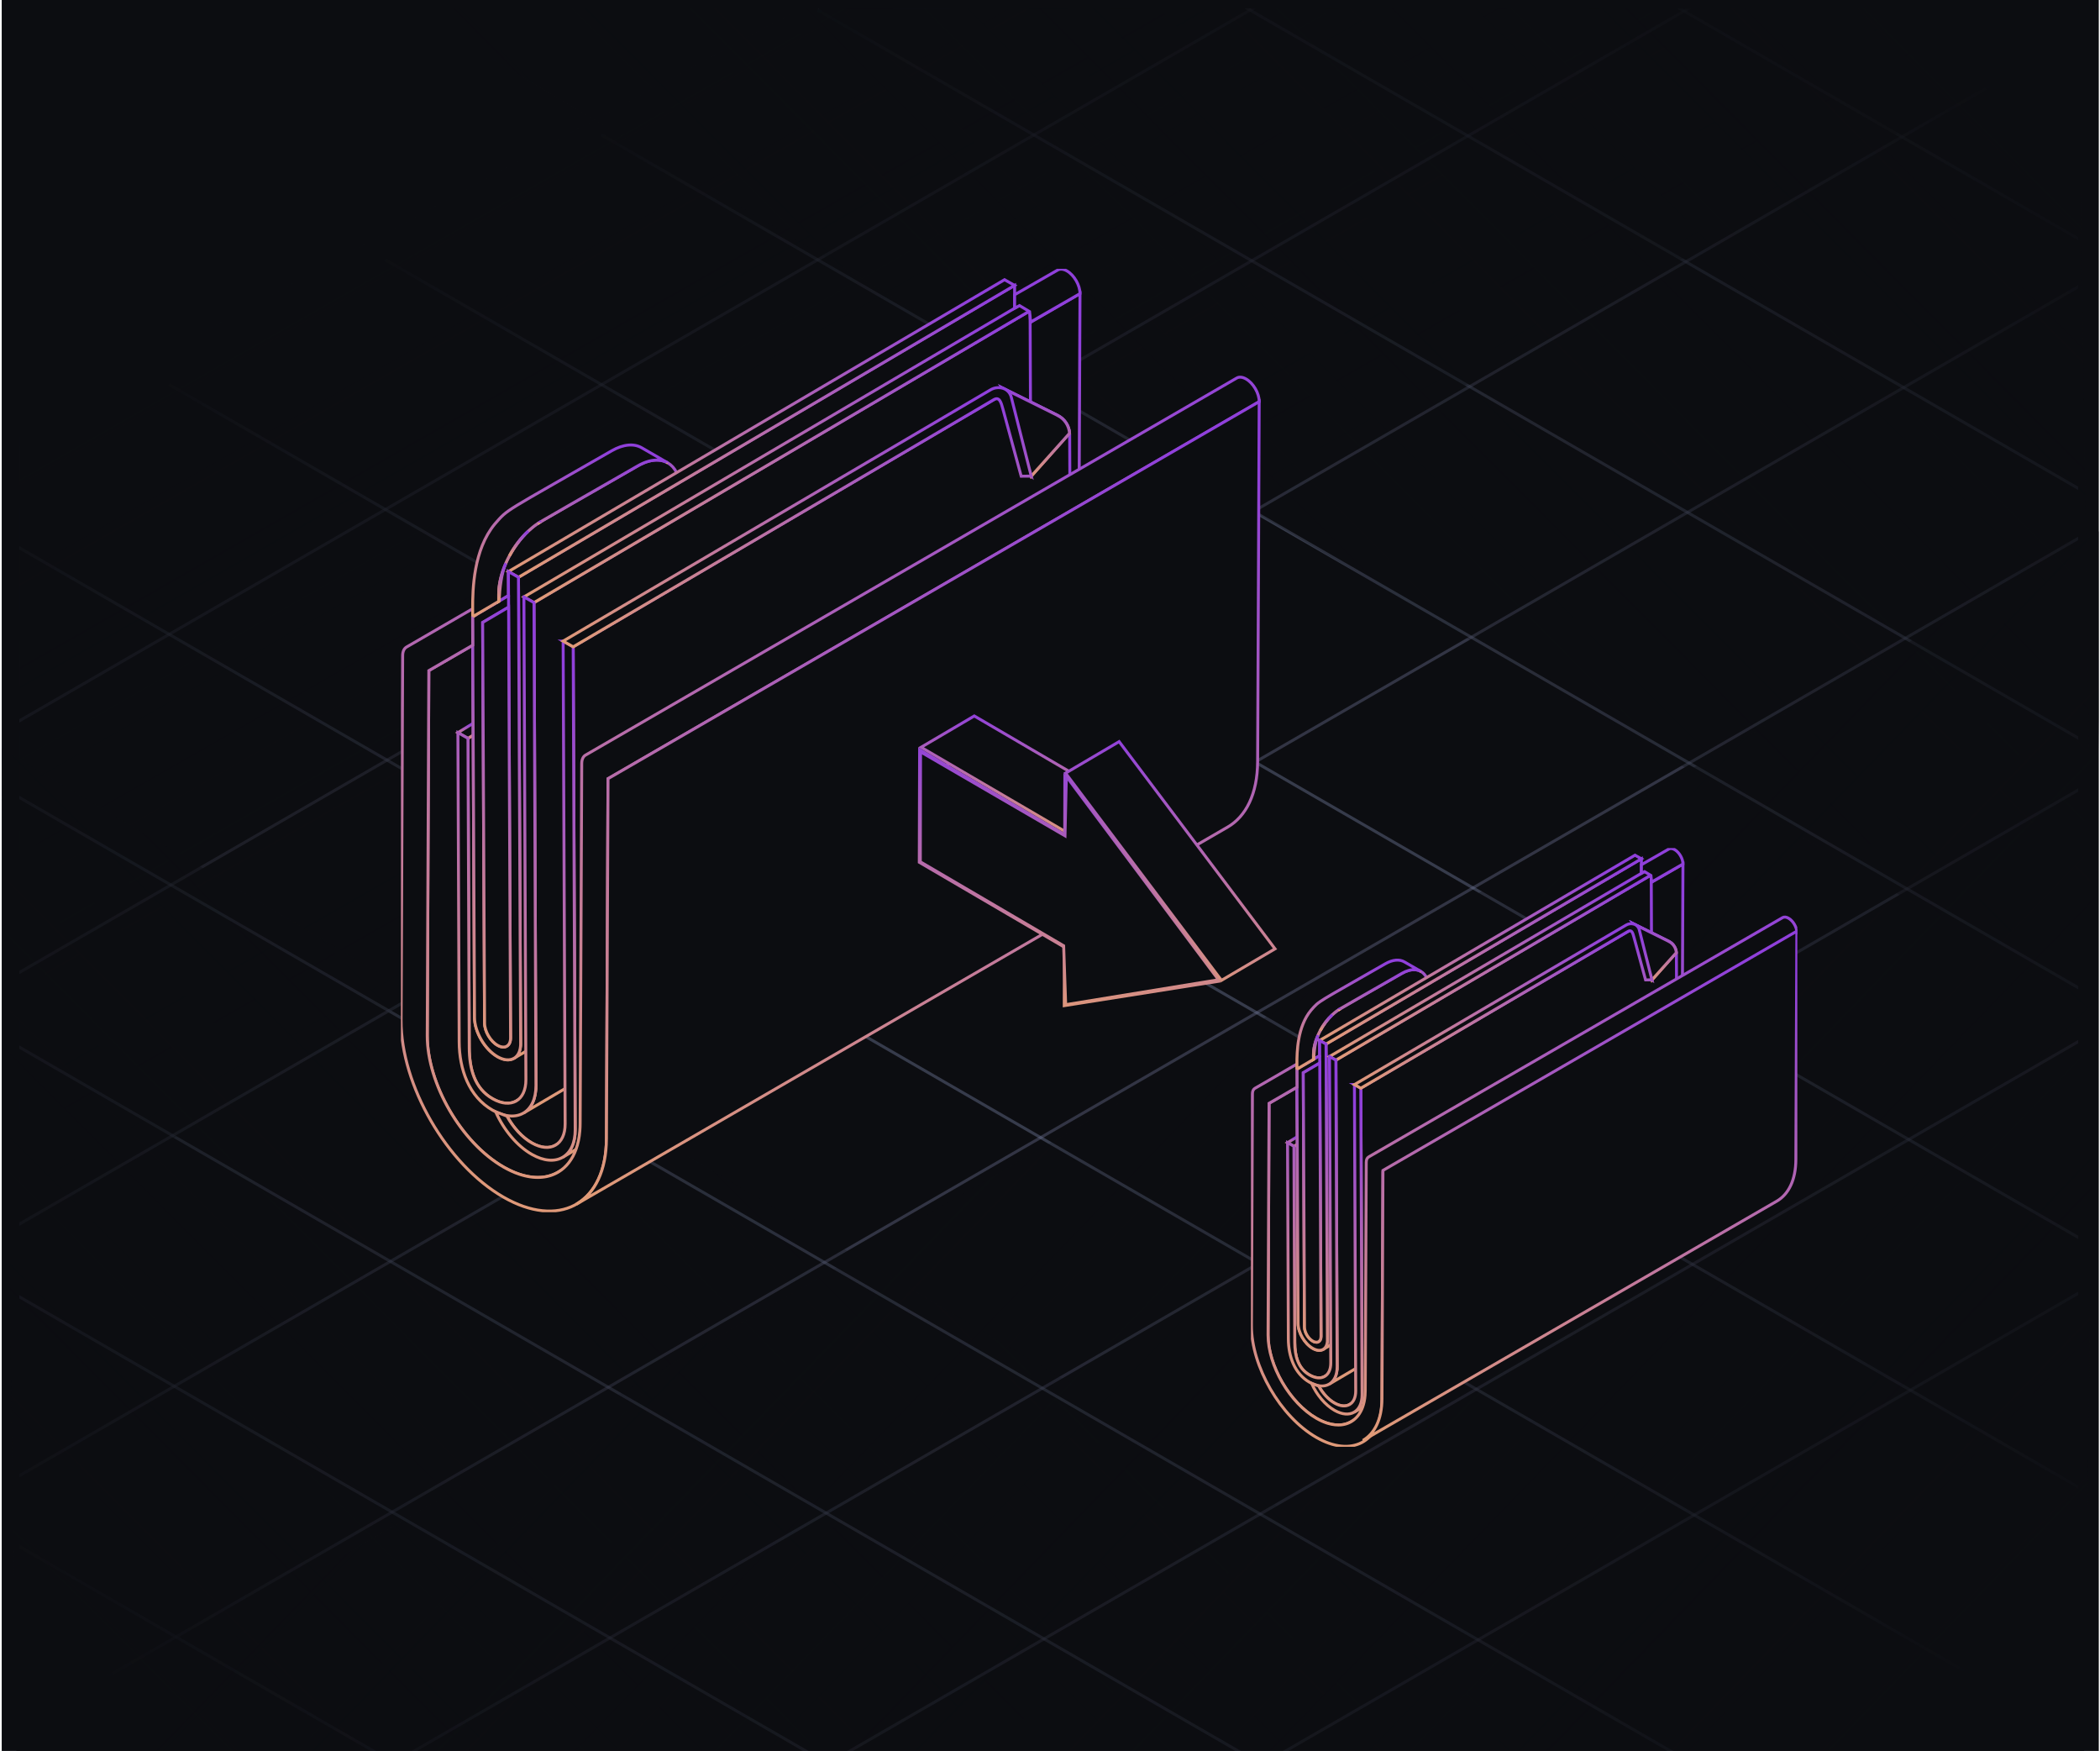 <svg width="715" height="596" viewBox="0 0 715 596" fill="none" xmlns="http://www.w3.org/2000/svg">
<g clip-path="url(#clip0_8_18719)">
<rect width="714" height="596" transform="translate(0.584)" fill="#0C0D11"/>
<g clip-path="url(#clip1_8_18719)">
<path d="M499.18 -124.058L1245.88 307.052" stroke="#575D77" stroke-opacity="0.57"/>
<path d="M425.578 -81.564L1172.28 349.546" stroke="#575D77" stroke-opacity="0.57"/>
<path d="M351.977 -39.07L1098.68 392.04" stroke="#575D77" stroke-opacity="0.57"/>
<path d="M278.375 3.424L1025.08 434.534" stroke="#575D77" stroke-opacity="0.57"/>
<path d="M204.771 45.918L951.476 477.028" stroke="#575D77" stroke-opacity="0.57"/>
<path d="M131.17 88.412L877.874 519.522" stroke="#575D77" stroke-opacity="0.57"/>
<path d="M57.568 130.906L804.273 562.016" stroke="#575D77" stroke-opacity="0.57"/>
<path d="M-16.033 173.401L730.671 604.511" stroke="#575D77" stroke-opacity="0.57"/>
<path d="M-89.635 215.895L657.07 647.005" stroke="#575D77" stroke-opacity="0.57"/>
<path d="M-163.238 258.389L583.466 689.499" stroke="#575D77" stroke-opacity="0.57"/>
<path d="M-236.84 300.883L509.865 731.993" stroke="#575D77" stroke-opacity="0.57"/>
<path d="M-310.441 343.377L436.263 774.487" stroke="#575D77" stroke-opacity="0.57"/>
<g opacity="0.65">
<path d="M1110.34 207.683L187.058 740.74" stroke="#717899" stroke-opacity="0.57"/>
<path d="M1036.16 164.857L112.882 697.914" stroke="#717899" stroke-opacity="0.57"/>
<path d="M961.986 122.031L38.704 655.088" stroke="#717899" stroke-opacity="0.57"/>
<path d="M887.809 79.204L-35.474 612.262" stroke="#717899" stroke-opacity="0.57"/>
<path d="M813.631 36.378L-109.651 569.435" stroke="#717899" stroke-opacity="0.57"/>
<path d="M739.455 -6.447L-183.827 526.61" stroke="#717899" stroke-opacity="0.57"/>
<path d="M665.277 -49.274L-258.005 483.783" stroke="#717899" stroke-opacity="0.57"/>
<path d="M591.102 -92.1L-332.181 440.957" stroke="#717899" stroke-opacity="0.57"/>
</g>
<path d="M-276.617 299.999L335.613 -31.326L499.474 -132.164L715.494 4.907L-70.077 462.635L-276.617 299.999Z" fill="url(#paint0_linear_8_18719)"/>
</g>
<path d="M137.994 2.573L712.59 343.73L707.6 2.573L137.994 2.573Z" fill="url(#paint1_linear_8_18719)"/>
<path d="M575.182 596L0.585 254.844L5.576 596L575.182 596Z" fill="url(#paint2_linear_8_18719)"/>
<path d="M2.645 595.994L715.494 180.328L709.577 595.994L2.645 595.994Z" fill="url(#paint3_linear_8_18719)"/>
<g clip-path="url(#clip2_8_18719)">
<path d="M411.641 270.707L206.432 389.488L190.219 398.875C190.092 398.951 189.959 399.032 189.827 399.098C189.74 399.149 189.653 399.2 189.562 399.245C189.404 399.332 189.246 399.413 189.083 399.489C189.001 399.535 188.914 399.57 188.828 399.606C188.818 399.616 188.802 399.626 188.787 399.626C188.624 399.702 188.456 399.773 188.282 399.839C188.114 399.91 187.941 399.976 187.763 400.032C187.701 400.058 187.635 400.078 187.574 400.098C187.523 400.113 187.472 400.134 187.421 400.144C187.258 400.2 187.095 400.245 186.932 400.291C186.911 400.296 186.886 400.301 186.871 400.306C186.692 400.357 186.514 400.403 186.335 400.438C186.32 400.443 186.31 400.448 186.295 400.448C186.203 400.469 186.106 400.489 186.014 400.509C185.821 400.545 185.627 400.58 185.428 400.611C185.224 400.646 185.015 400.672 184.806 400.692C184.735 400.702 184.664 400.712 184.592 400.717C184.409 400.738 184.225 400.748 184.042 400.758C183.966 400.763 183.894 400.768 183.818 400.768C183.583 400.783 183.349 400.789 183.109 400.789C181.957 400.789 180.765 400.667 179.526 400.418C178.935 400.301 178.334 400.154 177.722 399.971C177.574 399.931 177.426 399.89 177.279 399.839C177.11 399.788 176.942 399.738 176.774 399.677C175.046 399.098 173.252 398.286 171.417 397.23C157.07 388.98 145.424 368.928 145.465 352.47L146.005 228.267L160.954 219.616L161.081 246.212L161.102 250.238L161.56 346.327C161.576 351.257 165.113 357.267 169.455 359.724C171.631 360.958 173.604 361.059 175.016 360.222C175.036 360.207 175.051 360.196 175.072 360.186C175.077 360.186 175.077 360.186 175.082 360.186C175.153 360.141 175.23 360.095 175.296 360.044C175.296 360.044 175.301 360.044 175.301 360.039C175.372 359.988 175.444 359.932 175.51 359.877C175.592 359.811 175.668 359.745 175.739 359.668C175.816 359.597 175.887 359.521 175.953 359.445C176.025 359.364 176.091 359.283 176.152 359.196C176.219 359.115 176.275 359.029 176.336 358.943C176.397 358.851 176.453 358.755 176.509 358.648C176.565 358.547 176.616 358.445 176.662 358.343C176.703 358.252 176.743 358.166 176.779 358.074C176.789 358.059 176.794 358.039 176.8 358.019C176.845 357.907 176.886 357.79 176.922 357.673C176.958 357.562 176.993 357.445 177.024 357.323C177.024 357.318 177.029 357.318 177.024 357.313C177.059 357.191 177.085 357.064 177.11 356.932C177.167 356.673 177.202 356.404 177.228 356.12C177.243 355.988 177.248 355.851 177.258 355.714C177.263 355.551 177.268 355.384 177.268 355.216L177.258 353.353L176.733 240.679L176.713 236.648L176.565 204.686L176.545 200.742L176.524 196.508L173.099 194.564L173.135 202.747L169.909 204.646L169.807 204.706V202.295C169.792 198.894 170.678 195.229 172.218 191.726C172.238 191.68 172.258 191.629 172.279 191.584C172.309 191.507 172.34 191.426 172.381 191.345C172.411 191.264 172.452 191.177 172.493 191.091C172.544 190.964 172.605 190.832 172.676 190.695C172.778 190.482 172.88 190.269 172.987 190.061C173.013 190.01 173.043 189.954 173.069 189.898C173.186 189.665 173.318 189.441 173.441 189.213C175.143 186.04 177.35 183.116 179.858 180.791C180.24 180.43 180.632 180.085 181.025 179.76C181.04 179.745 181.055 179.735 181.076 179.72C181.29 179.542 181.504 179.354 181.723 179.187C181.866 179.075 182.008 178.968 182.161 178.857C182.233 178.801 182.309 178.75 182.386 178.694C182.437 178.659 182.487 178.623 182.538 178.588C182.615 178.527 182.696 178.476 182.778 178.425C182.875 178.349 182.977 178.283 183.079 178.227C183.425 177.989 183.777 177.77 184.134 177.567L184.282 177.486C184.363 177.435 184.45 177.384 184.536 177.334C184.633 177.278 184.735 177.217 184.837 177.156C184.98 177.075 185.122 176.983 185.28 176.897C185.347 176.856 185.418 176.816 185.489 176.775C185.561 176.735 185.637 176.689 185.714 176.643L193.308 172.262C193.547 172.125 193.792 171.983 194.042 171.841C194.184 171.755 194.327 171.673 194.475 171.592C194.771 171.419 195.071 171.252 195.377 171.074C195.53 170.983 195.688 170.897 195.846 170.805C196.198 170.602 196.56 170.399 196.926 170.186C197.12 170.074 197.319 169.962 197.523 169.846C197.987 169.577 198.461 169.308 198.955 169.023C199.485 168.719 200.025 168.409 200.586 168.089C203.705 166.302 207.375 164.196 211.712 161.708C213.419 160.728 215.234 159.688 217.155 158.581C219.688 157.124 222.069 156.505 224.138 156.626C224.23 156.631 224.321 156.637 224.408 156.652C224.51 156.657 224.612 156.667 224.714 156.682H224.719C224.887 156.703 225.055 156.733 225.218 156.763C225.249 156.769 225.285 156.779 225.315 156.789C225.448 156.814 225.58 156.845 225.713 156.88C225.85 156.916 225.983 156.956 226.115 157.002C226.243 157.043 226.365 157.088 226.487 157.144C226.518 157.149 226.549 157.164 226.579 157.18C226.671 157.21 226.758 157.251 226.844 157.296C226.916 157.322 226.982 157.357 227.048 157.393C227.094 157.413 227.135 157.434 227.175 157.454L227.344 157.55C227.344 157.55 227.374 157.566 227.39 157.576C228.638 158.297 229.652 159.413 230.371 160.881C230.85 161.845 231.197 162.967 231.39 164.236C231.518 165.023 231.579 165.871 231.584 166.769V171.897L231.589 172.323V175.846L231.594 178.73L333.294 119.867L345.516 112.79L350.735 109.77L367.712 99.947L367.452 159.733L367.396 172.232L367.172 224.14C367.131 240.608 378.777 260.655 393.114 268.905C400.357 273.067 406.911 273.448 411.641 270.712V270.707Z" fill="#0C0D11" stroke="url(#paint4_linear_8_18719)" stroke-miterlimit="10"/>
<path d="M169.701 369.7L338.622 270.346C338.667 281.764 350.956 294.633 358.086 290.434C301.783 323.554 245.474 356.673 189.171 389.788C187.122 390.991 184.262 390.849 181.108 389.062C174.818 385.503 169.727 376.746 169.701 369.695V369.7Z" fill="#0C0D11" stroke="url(#paint5_linear_8_18719)" stroke-miterlimit="10"/>
<path d="M344.726 275.393C343.248 276.261 341.765 277.134 340.287 278.002C319.248 290.379 298.208 302.75 277.174 315.122C254.122 328.681 231.075 342.241 208.027 355.79C207.558 356.074 207.084 356.348 206.615 356.623C203.613 358.389 200.617 360.156 197.615 361.917C196.993 362.288 196.371 362.654 195.749 363.014C194.613 363.684 193.481 364.354 192.345 365.019C189.042 366.964 185.734 368.908 182.432 370.847L182.426 370.852C180.22 372.147 178.013 373.446 175.806 374.746C175.755 374.776 175.704 374.807 175.648 374.832C175.627 374.847 175.607 374.858 175.587 374.863C175.52 374.903 175.449 374.934 175.378 374.969C175.174 375.071 174.96 375.152 174.741 375.223C174.537 375.294 174.328 375.35 174.119 375.391C174.012 375.416 173.9 375.436 173.793 375.452C173.288 375.533 172.758 375.553 172.202 375.507C171.81 375.477 171.412 375.416 171 375.32C170.872 375.294 170.75 375.264 170.622 375.228H170.617C170.434 375.177 170.245 375.122 170.057 375.061C169.873 375 169.685 374.934 169.496 374.858C169.358 374.807 169.221 374.751 169.083 374.69C168.645 374.502 168.202 374.279 167.748 374.025C161.484 370.476 159.792 363.735 159.761 356.592L159.328 251.325L161.102 250.238L161.56 346.327C161.576 351.257 165.113 357.267 169.455 359.724C171.632 360.958 173.604 361.059 175.016 360.222C175.036 360.207 175.051 360.196 175.072 360.186C175.077 360.186 175.077 360.186 175.082 360.186C175.153 360.141 175.23 360.095 175.296 360.044C175.296 360.044 175.301 360.044 175.301 360.039C175.373 359.988 175.444 359.932 175.51 359.877C175.592 359.811 175.668 359.745 175.74 359.669C175.816 359.597 175.887 359.521 175.954 359.445C176.025 359.364 176.091 359.283 176.152 359.196C176.219 359.115 176.275 359.029 176.336 358.943C176.397 358.851 176.453 358.755 176.509 358.648C176.565 358.547 176.616 358.445 176.662 358.344C176.703 358.252 176.744 358.166 176.779 358.074C176.789 358.059 176.795 358.039 176.8 358.019C176.846 357.907 176.886 357.79 176.922 357.673C176.958 357.562 176.993 357.445 177.024 357.323C177.024 357.318 177.029 357.318 177.024 357.313C177.06 357.191 177.085 357.064 177.111 356.932C177.167 356.673 177.202 356.404 177.228 356.12C177.243 355.988 177.248 355.851 177.258 355.714C177.263 355.551 177.269 355.384 177.269 355.216L177.258 353.353L176.733 240.679L178.527 239.583L181.932 237.496L191.789 231.465L195.199 229.379L324.824 150.042L324.966 184.329L324.982 187.827L325.002 193.015L325.017 196.762L325.043 203.153L325.058 206.747L325.099 216.591L325.129 222.896L325.16 230.998L325.185 237.308L325.221 245.405L325.247 251.71L325.262 255.305C325.267 256.701 325.456 258.117 325.787 259.518C326.215 261.29 326.877 263.041 327.724 264.706C327.739 264.742 327.759 264.783 327.78 264.818C328.514 266.25 329.38 267.615 330.333 268.874C330.766 269.448 331.22 269.996 331.689 270.514C332.489 271.413 333.335 272.23 334.207 272.946C334.808 273.443 335.42 273.895 336.041 274.291C337.198 275.032 338.371 275.58 339.517 275.895C341.383 276.413 343.177 276.306 344.726 275.398V275.393Z" fill="#0C0D11" stroke="url(#paint6_linear_8_18719)" stroke-miterlimit="10"/>
<path d="M161.102 250.238L159.329 251.325L155.898 249.385L161.082 246.213L161.102 250.238Z" fill="#0C0D11" stroke="url(#paint7_linear_8_18719)" stroke-miterlimit="10"/>
<path d="M324.823 150.037L195.199 229.374L191.789 231.46L181.932 237.491L178.527 239.577L176.733 240.674L176.713 236.643L178.507 235.547L181.917 233.46L191.774 227.429L195.178 225.343L321.398 148.088L324.823 150.037Z" fill="#0C0D11" stroke="url(#paint8_linear_8_18719)" stroke-miterlimit="10"/>
<path d="M333.259 112.521L231.589 172.318L178.747 203.397L178.375 203.615L176.565 204.681L176.545 200.737L231.584 168.369L329.834 110.582L332.887 112.308L333.259 112.521Z" fill="#0C0D11" stroke="url(#paint9_linear_8_18719)" stroke-miterlimit="10"/>
<path d="M341.494 256.746C336.922 259.437 332.351 262.122 327.779 264.813C310.842 274.773 293.906 284.739 276.97 294.699C253.922 308.253 230.875 321.813 207.828 335.367C207.456 335.585 207.078 335.804 206.706 336.027C203.71 337.789 200.708 339.555 197.706 341.322C197.028 341.718 196.345 342.119 195.667 342.52C194.53 343.185 193.394 343.855 192.257 344.525C188.97 346.459 185.688 348.388 182.4 350.323C181.264 350.988 180.132 351.658 178.996 352.328C178.415 352.663 177.839 353.008 177.258 353.348L176.733 240.674L176.712 236.643L176.564 204.681L178.374 203.615L178.746 203.397L231.589 172.318L333.258 112.521L333.273 116.029L333.293 119.862L333.365 134.98L333.385 138.965L333.574 179.339L333.589 182.791L333.615 187.974L333.635 191.766L333.666 198.112L333.681 201.701L333.727 211.545L333.757 217.85L333.798 225.947L333.824 232.252L333.864 240.349L333.895 246.649L333.905 248.908C333.91 250.497 334.563 252.289 335.582 253.787C336.341 254.914 337.31 255.878 338.36 256.472C339.323 257.015 340.215 257.168 340.939 256.98H340.944C341.142 256.924 341.326 256.848 341.494 256.746Z" fill="#0C0D11" stroke="url(#paint10_linear_8_18719)" stroke-miterlimit="10"/>
<path d="M346.184 255.858C346.189 256.472 346.138 257.036 346.036 257.564C345.73 259.122 344.981 260.254 343.931 260.874C339.4 263.539 334.864 266.204 330.333 268.869C312.561 279.322 294.794 289.774 277.026 300.222C253.979 313.781 230.932 327.336 207.884 340.89C207.482 341.124 207.079 341.362 206.682 341.596C203.68 343.363 200.683 345.129 197.681 346.891C197.018 347.282 196.351 347.673 195.688 348.063C194.551 348.734 193.42 349.399 192.283 350.069C188.996 351.998 185.714 353.932 182.426 355.861C181.29 356.531 180.153 357.201 179.017 357.866C177.707 358.638 176.392 359.41 175.082 360.181C175.153 360.136 175.23 360.09 175.296 360.039C175.296 360.039 175.301 360.039 175.301 360.034C175.373 359.983 175.444 359.927 175.51 359.872C175.592 359.806 175.668 359.74 175.74 359.663C175.816 359.592 175.887 359.516 175.954 359.44C176.025 359.359 176.091 359.278 176.152 359.191C176.219 359.11 176.275 359.024 176.336 358.937C176.397 358.846 176.453 358.75 176.509 358.643C176.565 358.542 176.616 358.44 176.662 358.338C176.703 358.247 176.744 358.161 176.779 358.069C176.789 358.054 176.795 358.034 176.8 358.014C176.845 357.902 176.886 357.785 176.922 357.668C176.958 357.557 176.993 357.44 177.024 357.318C177.024 357.313 177.029 357.313 177.024 357.308C177.06 357.186 177.085 357.059 177.111 356.927C177.167 356.668 177.202 356.399 177.228 356.115C177.243 355.983 177.248 355.846 177.258 355.709C177.263 355.546 177.269 355.379 177.269 355.211L177.258 353.348L176.733 240.674L176.713 236.643L176.565 204.681L176.545 200.737L176.524 196.503L231.391 164.231L345.445 97.144L345.46 100.322V100.429L345.48 104.901L345.501 108.841L345.516 112.785L345.618 134.213L345.649 140.473L345.674 146.483L345.715 154.824L345.796 172.267L345.812 175.653L345.832 180.837L345.853 184.695L345.883 190.974L345.898 194.564L345.944 204.407L345.975 210.712L346.011 218.809L346.041 225.114L346.077 233.217L346.107 239.517L346.143 247.619L346.174 253.924L346.184 255.858Z" fill="#0C0D11" stroke="url(#paint11_linear_8_18719)" stroke-miterlimit="10"/>
<path d="M345.445 97.144L231.391 164.231L176.525 196.503L173.1 194.559L230.371 160.876L342.02 95.21L345.445 97.144Z" fill="#0C0D11" stroke="url(#paint12_linear_8_18719)" stroke-miterlimit="10"/>
<path d="M177.258 353.348L176.733 240.674L176.713 236.643L176.565 204.681L176.545 200.737L176.525 196.503L173.1 194.559L173.135 202.742L169.909 204.641L169.807 204.701L169.731 204.747L161.372 209.666L160.908 209.935L160.954 219.616L161.081 246.213L161.102 250.238L161.561 346.327C161.576 351.257 165.113 357.267 169.455 359.724C171.632 360.958 173.604 361.059 175.016 360.222C175.036 360.207 175.052 360.196 175.072 360.186C175.077 360.186 175.077 360.186 175.082 360.186C175.154 360.141 175.23 360.095 175.296 360.044C175.296 360.044 175.301 360.044 175.301 360.039C175.373 359.988 175.444 359.932 175.51 359.877C175.592 359.811 175.668 359.745 175.74 359.669C175.816 359.597 175.887 359.521 175.954 359.445C176.025 359.364 176.091 359.283 176.152 359.196C176.219 359.115 176.275 359.029 176.336 358.943C176.397 358.851 176.453 358.755 176.509 358.648C176.565 358.547 176.616 358.445 176.662 358.344C176.703 358.252 176.744 358.166 176.779 358.074C176.79 358.059 176.795 358.039 176.8 358.019C176.846 357.907 176.886 357.79 176.922 357.673C176.958 357.562 176.993 357.445 177.024 357.323C177.024 357.318 177.029 357.318 177.024 357.313C177.06 357.191 177.085 357.064 177.111 356.932C177.167 356.673 177.202 356.404 177.228 356.12C177.243 355.988 177.248 355.851 177.258 355.714C177.264 355.551 177.269 355.384 177.269 355.216L177.258 353.353V353.348ZM172.381 356.196C172.31 356.232 172.233 356.262 172.152 356.288C172.075 356.313 171.994 356.333 171.907 356.354C171.83 356.369 171.754 356.379 171.678 356.389C171.667 356.389 171.652 356.394 171.642 356.394C171.601 356.399 171.56 356.399 171.514 356.399C171.26 356.414 170.984 356.389 170.699 356.328H170.694C170.577 356.298 170.454 356.267 170.332 356.227H170.327C170.205 356.181 170.082 356.135 169.955 356.084C169.782 356.008 169.608 355.922 169.435 355.826C166.989 354.435 164.996 351.054 164.986 348.256L164.506 248.157L164.486 244.126L164.359 217.647L164.333 211.875L164.761 211.626L169.766 208.676L169.792 208.661L169.812 208.651L173.156 206.686L173.303 238.73L173.324 242.76L173.839 353.272C173.844 354.765 173.283 355.78 172.381 356.196Z" fill="#0C0D11" stroke="url(#paint13_linear_8_18719)" stroke-miterlimit="10"/>
<path d="M182.483 369.446L181.806 205.128L350.721 105.77L351.404 270.093C351.424 274.702 349.803 277.966 347.168 279.51C290.86 312.634 234.551 345.749 178.248 378.863C180.883 377.315 182.504 374.056 182.478 369.441L182.483 369.446Z" fill="#0C0D11" stroke="url(#paint14_linear_8_18719)" stroke-miterlimit="10"/>
<path d="M181.8 205.123L350.72 105.769L347.295 103.835L178.375 203.189L181.8 205.123Z" fill="#0C0D11" stroke="url(#paint15_linear_8_18719)" stroke-miterlimit="10"/>
<path d="M178.376 203.189L179.059 367.507C179.084 374.644 174.013 377.558 167.749 374.02C161.49 370.476 159.798 363.73 159.768 356.587L159.329 251.319L155.904 249.38L156.343 354.653C156.378 363.938 159.62 373.314 167.764 377.924C175.919 382.538 182.519 378.726 182.484 369.441L181.806 205.123L178.381 203.189H178.376Z" fill="#0C0D11" stroke="url(#paint16_linear_8_18719)" stroke-miterlimit="10"/>
<path d="M195.842 384.488L195.159 220.17L342.586 133.558L341.526 132.178L360.104 141.407C362.596 142.645 364.181 145.189 364.196 147.956L364.767 285.129C364.782 289.744 363.167 293.008 360.532 294.551C304.223 327.671 247.92 360.785 191.611 393.905C194.246 392.356 195.862 389.097 195.842 384.483V384.488Z" fill="#0C0D11" stroke="url(#paint17_linear_8_18719)" stroke-miterlimit="10"/>
<path d="M276.481 245.004L277.205 318.234L208.058 358.643L207.334 285.414L276.481 245.004Z" fill="#0C0D11" stroke="url(#paint18_linear_8_18719)" stroke-miterlimit="10"/>
<path d="M356.668 284.799L356.73 291.079L290.197 329.955L290.131 323.675L356.668 284.799Z" fill="#0C0D11" stroke="url(#paint19_linear_8_18719)" stroke-miterlimit="10"/>
<path d="M356.525 270.433L356.586 276.712L290.053 315.594L289.992 309.314L356.525 270.433Z" fill="#0C0D11" stroke="url(#paint20_linear_8_18719)" stroke-miterlimit="10"/>
<path d="M356.387 256.076L356.448 262.356L289.916 301.232L289.85 294.957L356.387 256.076Z" fill="#0C0D11" stroke="url(#paint21_linear_8_18719)" stroke-miterlimit="10"/>
<path d="M356.245 241.714L356.301 247.999L289.769 286.881L289.713 280.591L356.245 241.714Z" fill="#0C0D11" stroke="url(#paint22_linear_8_18719)" stroke-miterlimit="10"/>
<path d="M356.103 227.353L356.164 233.633L289.631 272.514L289.57 266.234L356.103 227.353Z" fill="#0C0D11" stroke="url(#paint23_linear_8_18719)" stroke-miterlimit="10"/>
<path d="M355.96 212.996L356.026 219.276L289.489 258.157L289.428 251.868L355.96 212.996Z" fill="#0C0D11" stroke="url(#paint24_linear_8_18719)" stroke-miterlimit="10"/>
<path d="M355.818 198.64L355.879 204.92L289.346 243.801L289.285 237.516L355.818 198.64Z" fill="#0C0D11" stroke="url(#paint25_linear_8_18719)" stroke-miterlimit="10"/>
<path d="M352.259 187.243C353.121 186.735 353.829 187.131 353.839 188.121C353.844 189.121 353.156 190.324 352.295 190.827L252.328 249.238C251.467 249.746 250.763 249.37 250.748 248.365C250.743 247.38 251.431 246.162 252.292 245.664L352.259 187.248V187.243Z" fill="#0C0D11" stroke="url(#paint26_linear_8_18719)" stroke-miterlimit="10"/>
<path d="M351.561 172.287C352.805 171.562 353.829 172.125 353.845 173.557C353.855 174.998 352.861 176.74 351.612 177.46L207.345 261.757C206.101 262.488 205.087 261.95 205.066 260.493C205.056 259.071 206.055 257.315 207.294 256.594L351.561 172.293V172.287Z" fill="#0C0D11" stroke="url(#paint27_linear_8_18719)" stroke-miterlimit="10"/>
<path d="M360.103 141.412L341.526 132.183L342.586 133.564L340.889 134.559L343.789 141.082L351.113 162.079L364.155 147.478C363.967 144.899 362.443 142.579 360.103 141.422V141.412Z" fill="#0C0D11" stroke="url(#paint28_linear_8_18719)" stroke-miterlimit="10"/>
<path d="M360.103 141.412L341.526 132.183L342.586 133.564L340.889 134.559L343.789 141.082L351.113 162.079L364.155 147.478C363.967 144.899 362.443 142.579 360.103 141.422V141.412Z" fill="#0C0D11" stroke="url(#paint29_linear_8_18719)" stroke-miterlimit="10"/>
<path d="M191.733 218.23L192.416 382.554C192.446 389.691 187.365 392.61 181.106 389.062C177.732 387.158 174.695 383.762 172.6 379.909L168.777 378.457C171.448 384.493 175.989 390.062 181.122 392.966C189.276 397.58 195.882 393.778 195.836 384.488L195.153 220.17L191.728 218.23H191.733Z" fill="#0C0D11" stroke="url(#paint30_linear_8_18719)" stroke-miterlimit="10"/>
<path d="M351.114 162.073L344.294 135.122C343.948 133.741 342.893 132.624 341.527 132.183C340.13 131.741 338.591 131.914 337.327 132.65L191.734 218.23L195.159 220.17L338.352 136.046C340.324 134.889 340.885 137.071 341.481 139.28L347.689 162.094L351.109 162.068L351.114 162.073Z" fill="#0C0D11" stroke="url(#paint31_linear_8_18719)" stroke-miterlimit="10"/>
<path d="M363.274 92.225C362.041 91.519 360.924 91.454 360.114 91.926L345.461 100.322V104.916L345.481 104.906L347.128 104.013L350.379 105.972L350.547 106.074L350.731 107.714V107.851L350.909 109.612L367.713 99.942C367.723 97.088 365.715 93.636 363.274 92.225ZM424.241 128.99C423.018 128.284 421.891 128.218 421.081 128.685L367.453 159.728L364.247 161.586L350.986 169.262L345.797 172.267L333.575 179.339L324.967 184.324L199.389 257.015H199.374C198.569 257.487 198.064 258.482 198.064 259.904L197.707 341.322L197.682 346.891L197.651 353.257L197.615 361.917L197.59 367.491L197.524 382.406C197.524 383.279 197.488 384.122 197.417 384.939C197.233 387.295 196.78 389.402 196.102 391.265C194.853 394.697 192.825 397.27 190.22 398.875C190.093 398.951 189.96 399.032 189.828 399.098C189.741 399.154 189.649 399.205 189.563 399.245C189.405 399.332 189.247 399.413 189.084 399.489C189.002 399.535 188.915 399.57 188.829 399.606C188.818 399.616 188.803 399.626 188.788 399.626C188.625 399.702 188.457 399.773 188.283 399.839C188.115 399.91 187.942 399.976 187.763 400.032C187.702 400.057 187.636 400.078 187.575 400.098C187.524 400.113 187.473 400.134 187.422 400.144C187.259 400.2 187.096 400.245 186.933 400.291C186.912 400.296 186.887 400.301 186.872 400.306C186.693 400.357 186.515 400.403 186.336 400.438C186.321 400.443 186.311 400.448 186.296 400.448C186.204 400.469 186.107 400.489 186.015 400.509C185.822 400.545 185.628 400.58 185.429 400.611C185.225 400.646 185.016 400.672 184.807 400.692C184.736 400.702 184.665 400.712 184.593 400.717C184.41 400.738 184.226 400.748 184.043 400.758C183.966 400.763 183.895 400.768 183.819 400.768C183.584 400.783 183.35 400.789 183.11 400.789C181.958 400.789 180.766 400.667 179.527 400.418C178.936 400.301 178.335 400.154 177.723 399.971C177.575 399.931 177.427 399.89 177.28 399.839C177.111 399.788 176.943 399.738 176.775 399.677C175.047 399.098 173.253 398.286 171.418 397.23C157.071 388.98 145.425 368.928 145.466 352.47L146.006 228.267L160.955 219.616L160.909 209.935L161.373 209.666L160.945 209.417C160.945 208.808 160.934 208.067 160.929 207.214L138.412 220.251C138.014 220.489 137.683 220.85 137.454 221.337C137.23 221.819 137.097 222.429 137.097 223.139L136.557 347.337C136.501 369.405 152.112 396.392 171.388 407.479C190.098 418.237 205.49 410.134 206.438 389.488C206.468 388.859 206.484 388.214 206.484 387.559L206.494 385.158L206.519 379.589L206.596 362.196L206.621 356.622L206.657 347.967L206.688 341.596L206.713 336.027L207.024 265.057L325.023 196.757L333.642 191.766L345.858 184.695L351.042 181.694L364.303 174.019L367.402 172.227L428.731 136.726C428.736 133.873 426.738 130.421 424.246 128.99H424.241Z" fill="#0C0D11" stroke="url(#paint32_linear_8_18719)" stroke-miterlimit="10"/>
<path d="M173.156 206.686V202.651L173.304 238.73L173.325 242.761L173.839 353.272C173.844 354.765 173.284 355.78 172.382 356.196C172.31 356.232 172.234 356.262 172.152 356.288C172.076 356.313 171.994 356.333 171.908 356.354C171.831 356.369 171.755 356.379 171.678 356.389C171.668 356.389 171.653 356.394 171.643 356.394C171.602 356.399 171.561 356.399 171.515 356.399C171.26 356.415 170.985 356.389 170.7 356.328H170.695C170.577 356.298 170.455 356.267 170.333 356.227H170.328C170.205 356.181 170.083 356.135 169.956 356.085C169.782 356.008 169.609 355.922 169.436 355.826C166.989 354.435 164.997 351.054 164.986 348.256L164.507 248.157L164.487 244.126L164.359 217.647L164.334 211.875L164.762 211.626L173.279 206.605" fill="#0C0D11"/>
<path d="M173.156 206.686V202.651L173.304 238.73L173.325 242.761L173.839 353.272C173.844 354.765 173.284 355.78 172.382 356.196C172.31 356.232 172.234 356.262 172.152 356.288C172.076 356.313 171.994 356.333 171.908 356.354C171.831 356.369 171.755 356.379 171.678 356.389C171.668 356.389 171.653 356.394 171.643 356.394C171.602 356.399 171.561 356.399 171.515 356.399C171.26 356.415 170.985 356.389 170.7 356.328H170.695C170.577 356.298 170.455 356.267 170.333 356.227H170.328C170.205 356.181 170.083 356.135 169.956 356.085C169.782 356.008 169.609 355.922 169.436 355.826C166.989 354.435 164.997 351.054 164.986 348.256L164.507 248.157L164.487 244.126L164.359 217.647L164.334 211.875L164.762 211.626L173.279 206.605" stroke="url(#paint33_linear_8_18719)" stroke-miterlimit="10"/>
<path d="M206.479 387.554L207.019 265.052L428.726 136.721L428.191 259.219C428.16 270.179 424.256 277.905 417.967 281.54L196.26 409.881C202.549 406.241 206.448 398.514 206.479 387.554Z" fill="#0C0D11" stroke="url(#paint34_linear_8_18719)" stroke-miterlimit="10"/>
<path d="M227.176 157.449C227.135 157.428 227.094 157.408 227.049 157.388C226.982 157.352 226.916 157.317 226.845 157.291C226.758 157.246 226.671 157.205 226.58 157.175C226.549 157.159 226.519 157.144 226.488 157.139C226.366 157.083 226.243 157.038 226.116 156.997C225.983 156.951 225.851 156.911 225.713 156.875C225.581 156.84 225.448 156.809 225.316 156.784C225.285 156.774 225.249 156.763 225.219 156.758C225.056 156.728 224.888 156.697 224.719 156.677H224.714C224.612 156.662 224.51 156.652 224.409 156.647C224.322 156.631 224.23 156.626 224.138 156.621C222.069 156.499 219.689 157.119 217.156 158.576C215.234 159.682 213.42 160.723 211.713 161.703C207.375 164.19 203.706 166.297 200.586 168.084C200.026 168.404 199.486 168.714 198.956 169.018C198.461 169.303 197.987 169.572 197.523 169.841C197.319 169.957 197.121 170.069 196.927 170.181C196.56 170.394 196.198 170.597 195.847 170.8C195.689 170.892 195.531 170.978 195.378 171.069C195.072 171.247 194.771 171.414 194.476 171.587C194.328 171.668 194.185 171.749 194.042 171.836C193.793 171.978 193.548 172.12 193.308 172.257C189.715 174.308 187.345 175.679 185.714 176.638C185.638 176.684 185.561 176.73 185.49 176.77C185.419 176.811 185.347 176.851 185.281 176.892C185.123 176.978 184.98 177.07 184.838 177.151C184.736 177.212 184.634 177.273 184.537 177.329C184.45 177.379 184.364 177.43 184.282 177.481L184.134 177.562C183.778 177.765 183.426 177.983 183.079 178.222C182.977 178.278 182.875 178.344 182.779 178.42C182.697 178.471 182.615 178.522 182.539 178.583C182.488 178.618 182.437 178.654 182.386 178.689C182.31 178.745 182.233 178.796 182.162 178.852C182.009 178.963 181.866 179.07 181.724 179.182C181.504 179.349 181.29 179.537 181.076 179.715C181.056 179.73 181.041 179.74 181.025 179.755C180.633 180.08 180.24 180.425 179.858 180.786C177.351 183.111 175.144 186.035 173.441 189.208C173.319 189.436 173.187 189.66 173.069 189.893C173.044 189.949 173.013 190.005 172.988 190.056C172.876 190.274 172.769 190.487 172.677 190.69C172.606 190.827 172.544 190.959 172.493 191.086C172.453 191.172 172.412 191.259 172.381 191.34C172.34 191.421 172.31 191.502 172.279 191.579C172.259 191.624 172.239 191.675 172.218 191.721C170.679 195.223 169.792 198.889 169.802 202.29V204.701L169.731 204.747L161.372 209.666L160.944 209.418C160.944 208.808 160.934 208.067 160.929 207.214C160.903 200.559 161.214 187.147 168.462 178.385C173.207 172.968 170.868 174.963 208.283 153.438C212.289 151.144 215.907 150.92 218.522 152.438L227.176 157.449Z" fill="#0C0D11" stroke="url(#paint35_linear_8_18719)" stroke-miterlimit="10"/>
<path d="M172.218 191.721C170.734 195.163 170.138 200.128 169.909 204.641L169.807 204.702V202.29C169.792 198.889 170.678 195.224 172.218 191.721Z" fill="#0C0D11" stroke="url(#paint36_linear_8_18719)" stroke-miterlimit="10"/>
<path d="M179.858 180.786C177.193 183.314 174.884 186.614 173.441 189.208C175.144 186.035 177.351 183.111 179.858 180.786Z" fill="#0C0D11" stroke="url(#paint37_linear_8_18719)" stroke-miterlimit="10"/>
<path d="M184.135 177.562L184.283 177.481C183.794 177.775 183.406 178.014 183.08 178.222C183.427 177.984 183.778 177.765 184.135 177.562Z" fill="#0C0D11" stroke="url(#paint38_linear_8_18719)" stroke-miterlimit="10"/>
<path d="M227.344 157.545C227.248 157.49 227.151 157.439 227.049 157.388C227.095 157.408 227.135 157.429 227.176 157.449L227.344 157.545Z" fill="#0C0D11" stroke="url(#paint39_linear_8_18719)" stroke-miterlimit="10"/>
<path d="M336.43 280.357L384.841 308.644L366.719 319.304L318.307 291.017L336.43 280.357Z" fill="#0C0D11" stroke="url(#paint40_linear_8_18719)"/>
<path d="M336.524 252.12L384.935 280.407L366.789 291.068L318.378 262.781L336.524 252.12Z" fill="#0C0D11" stroke="url(#paint41_linear_8_18719)"/>
<path d="M331.723 243.707L380.134 271.994L361.988 282.655L313.6 254.368L331.723 243.707Z" fill="#0C0D11" stroke="url(#paint42_linear_8_18719)"/>
<path d="M406.78 329.143L425.915 317.901L385.783 324.235L366.672 335.477L406.78 329.143Z" fill="#0C0D11"/>
<path d="M385.817 265.446L425.177 317.754L406.911 328.486L367.574 276.177L385.817 265.446Z" fill="#0C0D11" stroke="url(#paint43_linear_8_18719)"/>
<path d="M312.993 293.512L313.109 255.239L361.76 283.666L362.511 284.104L362.513 283.235L362.557 264.516L414.838 334.025L362.347 342.313L362.393 322.689L362.394 322.402L362.146 322.256L312.993 293.512ZM316.818 291.017L316.817 291.305L317.065 291.45L366.218 320.17L366.171 335.475L366.169 336.062L366.749 335.971L406.857 329.637L407.679 329.507L407.179 328.842L367.238 275.729L366.343 274.539L366.338 276.028L366.293 290.754L317.641 262.35L316.891 261.912L316.889 262.781L316.818 291.017Z" fill="#0C0D11" stroke="url(#paint44_linear_8_18719)"/>
<path d="M313.424 255.929L361.876 284.075L362.607 284.5L362.627 283.654L363.064 264.283L414.867 333.506L362.842 341.986L362.156 322.205L362.146 321.93L361.909 321.791L313.344 293.355L313.424 255.929Z" fill="#0C0D11" stroke="url(#paint45_linear_8_18719)"/>
<path d="M381.04 252.44L434.112 322.976L415.869 333.708L362.797 263.171L381.04 252.44Z" fill="#0C0D11" stroke="url(#paint46_linear_8_18719)"/>
</g>
<g clip-path="url(#clip3_8_18719)">
<path d="M600.931 402.488L470.494 477.877L460.189 483.834C460.108 483.883 460.024 483.934 459.94 483.976C459.885 484.008 459.83 484.041 459.771 484.07C459.671 484.124 459.571 484.176 459.467 484.224C459.415 484.253 459.36 484.276 459.305 484.298C459.298 484.305 459.289 484.311 459.279 484.311C459.175 484.36 459.068 484.405 458.958 484.447C458.851 484.492 458.741 484.534 458.628 484.569C458.589 484.585 458.547 484.598 458.508 484.611C458.476 484.621 458.443 484.634 458.411 484.64C458.307 484.675 458.203 484.704 458.1 484.733C458.087 484.737 458.071 484.74 458.061 484.743C457.947 484.775 457.834 484.804 457.721 484.827C457.711 484.83 457.705 484.833 457.695 484.833C457.636 484.846 457.575 484.859 457.517 484.872C457.393 484.895 457.27 484.917 457.144 484.936C457.014 484.959 456.882 484.975 456.749 484.988C456.703 484.994 456.658 485.001 456.613 485.004C456.496 485.017 456.379 485.023 456.263 485.03C456.214 485.033 456.169 485.036 456.12 485.036C455.971 485.046 455.822 485.049 455.67 485.049C454.938 485.049 454.18 484.972 453.393 484.814C453.017 484.74 452.635 484.646 452.246 484.53C452.152 484.505 452.058 484.479 451.964 484.447C451.857 484.414 451.75 484.382 451.643 484.344C450.545 483.976 449.405 483.461 448.238 482.791C439.119 477.555 431.716 464.828 431.742 454.382L432.086 375.552L441.587 370.062L441.668 386.942L441.681 389.497L441.973 450.483C441.983 453.612 444.231 457.427 446.991 458.986C448.374 459.769 449.628 459.834 450.526 459.302C450.538 459.292 450.548 459.286 450.561 459.279C450.564 459.279 450.564 459.279 450.568 459.279C450.613 459.25 450.662 459.221 450.704 459.189C450.704 459.189 450.707 459.189 450.707 459.186C450.752 459.154 450.798 459.118 450.84 459.083C450.892 459.041 450.94 458.999 450.986 458.951C451.034 458.906 451.079 458.857 451.122 458.809C451.167 458.757 451.209 458.706 451.248 458.651C451.29 458.6 451.326 458.545 451.365 458.49C451.403 458.432 451.439 458.371 451.475 458.303C451.51 458.239 451.543 458.174 451.572 458.11C451.598 458.052 451.624 457.997 451.646 457.939C451.653 457.929 451.656 457.917 451.659 457.904C451.689 457.833 451.714 457.759 451.737 457.685C451.76 457.614 451.782 457.54 451.802 457.462C451.802 457.459 451.805 457.459 451.802 457.456C451.825 457.378 451.841 457.298 451.857 457.214C451.893 457.05 451.915 456.879 451.932 456.699C451.941 456.615 451.944 456.528 451.951 456.441C451.954 456.338 451.957 456.231 451.957 456.125L451.951 454.943L451.617 383.43L451.604 380.872L451.51 360.586L451.497 358.082L451.484 355.395L449.307 354.161L449.33 359.355L447.279 360.56L447.215 360.599V359.068C447.205 356.909 447.769 354.583 448.747 352.36C448.76 352.331 448.773 352.299 448.786 352.27C448.805 352.221 448.825 352.17 448.851 352.118C448.87 352.067 448.896 352.012 448.922 351.957C448.954 351.877 448.993 351.793 449.039 351.706C449.103 351.57 449.168 351.435 449.236 351.303C449.252 351.271 449.272 351.235 449.288 351.2C449.363 351.052 449.447 350.91 449.524 350.765C450.607 348.751 452.009 346.895 453.603 345.42C453.846 345.191 454.096 344.972 454.345 344.766C454.355 344.756 454.364 344.749 454.377 344.74C454.513 344.627 454.65 344.508 454.789 344.401C454.88 344.331 454.97 344.263 455.067 344.192C455.113 344.157 455.161 344.124 455.21 344.089C455.242 344.066 455.275 344.044 455.307 344.021C455.356 343.983 455.408 343.95 455.459 343.918C455.521 343.87 455.586 343.828 455.651 343.792C455.871 343.641 456.094 343.502 456.321 343.374L456.415 343.322C456.467 343.29 456.522 343.258 456.577 343.225C456.639 343.19 456.703 343.151 456.768 343.113C456.859 343.061 456.95 343.003 457.05 342.948C457.092 342.923 457.138 342.897 457.183 342.871C457.228 342.845 457.277 342.816 457.325 342.787L462.152 340.007C462.305 339.92 462.46 339.829 462.619 339.739C462.71 339.684 462.8 339.633 462.894 339.581C463.082 339.472 463.273 339.365 463.468 339.253C463.565 339.195 463.665 339.14 463.766 339.082C463.989 338.953 464.219 338.824 464.453 338.689C464.576 338.618 464.702 338.547 464.832 338.473C465.126 338.302 465.428 338.131 465.742 337.951C466.079 337.758 466.422 337.561 466.779 337.358C468.761 336.224 471.094 334.887 473.851 333.308C474.936 332.686 476.089 332.026 477.311 331.323C478.921 330.399 480.434 330.005 481.749 330.083C481.807 330.086 481.866 330.089 481.921 330.099C481.985 330.102 482.05 330.109 482.115 330.118H482.118C482.225 330.131 482.332 330.15 482.436 330.17C482.455 330.173 482.478 330.179 482.497 330.186C482.581 330.202 482.666 330.221 482.75 330.244C482.837 330.266 482.922 330.292 483.006 330.321C483.087 330.347 483.165 330.376 483.242 330.411C483.262 330.415 483.281 330.424 483.301 330.434C483.359 330.453 483.414 330.479 483.469 330.508C483.514 330.524 483.557 330.547 483.599 330.569C483.628 330.582 483.654 330.595 483.68 330.608L483.787 330.669C483.787 330.669 483.806 330.679 483.816 330.685C484.609 331.143 485.254 331.852 485.711 332.783C486.015 333.395 486.236 334.107 486.359 334.913C486.44 335.412 486.479 335.95 486.482 336.52V339.775L486.485 340.045V342.281L486.488 344.111L551.132 306.752L558.9 302.261L562.218 300.344L573.009 294.109L572.844 332.055L572.808 339.987L572.665 372.932C572.639 383.385 580.042 396.108 589.155 401.344C593.758 403.986 597.925 404.228 600.931 402.491V402.488Z" fill="#0C0D11" stroke="url(#paint47_linear_8_18719)" stroke-miterlimit="10"/>
<path d="M447.146 465.317L554.517 402.259C554.546 409.506 562.357 417.673 566.889 415.009C531.101 436.029 495.31 457.05 459.522 478.067C458.219 478.831 456.402 478.74 454.397 477.606C450.399 475.348 447.163 469.79 447.146 465.314V465.317Z" fill="#0C0D11" stroke="url(#paint48_linear_8_18719)" stroke-miterlimit="10"/>
<path d="M558.397 405.462C557.457 406.013 556.515 406.567 555.575 407.118C542.202 414.973 528.829 422.825 515.459 430.678C500.806 439.284 486.157 447.89 471.507 456.489C471.209 456.67 470.908 456.844 470.61 457.018C468.702 458.139 466.797 459.26 464.889 460.378C464.493 460.613 464.098 460.845 463.703 461.074C462.981 461.499 462.261 461.925 461.539 462.347C459.44 463.581 457.337 464.815 455.238 466.046L455.235 466.049C453.832 466.871 452.429 467.695 451.026 468.52C450.994 468.54 450.962 468.559 450.926 468.575C450.913 468.585 450.9 468.591 450.887 468.594C450.845 468.62 450.8 468.639 450.754 468.662C450.625 468.726 450.489 468.778 450.349 468.823C450.22 468.868 450.087 468.904 449.954 468.929C449.886 468.945 449.815 468.958 449.747 468.968C449.426 469.02 449.089 469.033 448.736 469.004C448.487 468.984 448.234 468.946 447.971 468.884C447.89 468.868 447.813 468.849 447.732 468.826H447.728C447.612 468.794 447.492 468.759 447.372 468.72C447.255 468.681 447.136 468.639 447.016 468.591C446.928 468.559 446.841 468.523 446.753 468.485C446.475 468.366 446.193 468.224 445.905 468.063C441.923 465.81 440.848 461.532 440.828 456.998L440.553 390.186L441.68 389.497L441.972 450.483C441.981 453.612 444.23 457.427 446.99 458.986C448.373 459.769 449.627 459.834 450.524 459.302C450.537 459.292 450.547 459.286 450.56 459.279C450.563 459.279 450.563 459.279 450.566 459.279C450.612 459.25 450.66 459.221 450.702 459.189C450.702 459.189 450.706 459.189 450.706 459.186C450.751 459.154 450.796 459.118 450.839 459.083C450.89 459.041 450.939 458.999 450.984 458.951C451.033 458.906 451.078 458.857 451.12 458.809C451.166 458.757 451.208 458.706 451.247 458.651C451.289 458.6 451.324 458.545 451.363 458.49C451.402 458.432 451.438 458.371 451.473 458.303C451.509 458.239 451.541 458.174 451.571 458.11C451.597 458.052 451.622 457.997 451.645 457.939C451.652 457.929 451.655 457.917 451.658 457.904C451.687 457.833 451.713 457.759 451.736 457.685C451.759 457.614 451.781 457.54 451.801 457.462C451.801 457.459 451.804 457.459 451.801 457.456C451.823 457.378 451.84 457.298 451.856 457.214C451.891 457.05 451.914 456.879 451.93 456.699C451.94 456.615 451.943 456.528 451.95 456.441C451.953 456.338 451.956 456.231 451.956 456.125L451.95 454.943L451.616 383.43L452.756 382.734L454.92 381.41L461.186 377.582L463.353 376.258L545.746 325.904L545.837 347.665L545.847 349.885L545.86 353.178L545.869 355.556L545.885 359.613L545.895 361.894L545.921 368.141L545.941 372.143L545.96 377.285L545.976 381.29L545.999 386.43L546.015 390.431L546.025 392.712C546.028 393.599 546.148 394.497 546.358 395.387C546.631 396.511 547.052 397.623 547.59 398.68C547.599 398.702 547.612 398.728 547.625 398.751C548.092 399.659 548.642 400.526 549.248 401.325C549.524 401.689 549.812 402.037 550.11 402.366C550.619 402.936 551.156 403.455 551.71 403.909C552.093 404.225 552.481 404.511 552.877 404.763C553.612 405.233 554.357 405.581 555.086 405.781C556.272 406.11 557.412 406.042 558.397 405.465V405.462Z" fill="#0C0D11" stroke="url(#paint49_linear_8_18719)" stroke-miterlimit="10"/>
<path d="M441.681 389.497L440.553 390.186L438.373 388.956L441.668 386.942L441.681 389.497Z" fill="#0C0D11" stroke="url(#paint50_linear_8_18719)" stroke-miterlimit="10"/>
<path d="M545.747 325.901L463.354 376.254L461.186 377.579L454.921 381.406L452.757 382.731L451.616 383.427L451.604 380.868L452.744 380.172L454.911 378.848L461.177 375.02L463.341 373.696L543.57 324.663L545.747 325.901Z" fill="#0C0D11" stroke="url(#paint51_linear_8_18719)" stroke-miterlimit="10"/>
<path d="M551.108 302.09L486.484 340.042L452.896 359.767L452.659 359.906L451.509 360.582L451.496 358.079L486.481 337.535L548.931 300.859L550.871 301.954L551.108 302.09Z" fill="#0C0D11" stroke="url(#paint52_linear_8_18719)" stroke-miterlimit="10"/>
<path d="M556.342 393.628C553.436 395.335 550.53 397.04 547.624 398.747C536.859 405.069 526.093 411.394 515.328 417.715C500.679 426.318 486.029 434.924 471.38 443.527C471.143 443.666 470.903 443.804 470.667 443.946C468.762 445.064 466.854 446.185 464.946 447.306C464.515 447.558 464.081 447.812 463.65 448.067C462.927 448.489 462.205 448.914 461.483 449.34C459.393 450.567 457.307 451.791 455.217 453.019C454.495 453.441 453.776 453.866 453.053 454.292C452.684 454.504 452.318 454.724 451.948 454.939L451.615 383.427L451.602 380.868L451.508 360.582L452.658 359.906L452.894 359.767L486.483 340.042L551.106 302.09L551.116 304.316L551.129 306.749L551.174 316.344L551.187 318.873L551.307 344.498L551.317 346.689L551.333 349.979L551.346 352.386L551.366 356.413L551.375 358.691L551.404 364.939L551.424 368.94L551.45 374.08L551.466 378.081L551.492 383.22L551.511 387.219L551.518 388.653C551.521 389.661 551.936 390.799 552.584 391.749C553.066 392.464 553.682 393.077 554.349 393.454C554.962 393.798 555.528 393.895 555.989 393.776H555.992C556.118 393.74 556.235 393.692 556.342 393.628Z" fill="#0C0D11" stroke="url(#paint53_linear_8_18719)" stroke-miterlimit="10"/>
<path d="M559.323 393.064C559.327 393.453 559.294 393.811 559.229 394.146C559.035 395.135 558.559 395.854 557.891 396.247C555.011 397.939 552.128 399.63 549.248 401.322C537.952 407.956 526.658 414.59 515.365 421.221C500.716 429.827 486.066 438.43 471.417 447.033C471.161 447.181 470.905 447.332 470.652 447.48C468.744 448.602 466.839 449.723 464.931 450.841C464.51 451.089 464.085 451.337 463.664 451.585C462.942 452.011 462.223 452.433 461.5 452.858C459.411 454.082 457.324 455.31 455.235 456.534C454.512 456.96 453.79 457.385 453.067 457.807C452.235 458.297 451.399 458.786 450.566 459.276C450.612 459.247 450.66 459.218 450.702 459.186C450.702 459.186 450.706 459.186 450.706 459.183C450.751 459.151 450.796 459.115 450.839 459.08C450.89 459.038 450.939 458.996 450.984 458.948C451.033 458.902 451.078 458.854 451.12 458.806C451.166 458.754 451.208 458.703 451.247 458.648C451.289 458.596 451.324 458.542 451.363 458.487C451.402 458.429 451.438 458.368 451.473 458.3C451.509 458.235 451.542 458.171 451.571 458.107C451.597 458.049 451.623 457.994 451.645 457.936C451.652 457.926 451.655 457.913 451.658 457.9C451.687 457.83 451.713 457.755 451.736 457.681C451.759 457.61 451.781 457.536 451.801 457.459C451.801 457.456 451.804 457.456 451.801 457.453C451.823 457.375 451.84 457.295 451.856 457.211C451.891 457.047 451.914 456.876 451.93 456.695C451.94 456.612 451.943 456.525 451.95 456.438C451.953 456.335 451.956 456.228 451.956 456.122L451.95 454.939L451.616 383.427L451.603 380.868L451.509 360.582L451.496 358.079L451.483 355.392L486.358 334.909L558.854 292.33L558.863 294.347V294.415L558.876 297.254L558.889 299.754L558.899 302.257L558.964 315.858L558.983 319.83L558.999 323.645L559.025 328.939L559.077 340.01L559.087 342.159L559.1 345.449L559.113 347.897L559.132 351.883L559.142 354.161L559.171 360.408L559.191 364.41L559.213 369.549L559.233 373.551L559.255 378.693L559.275 382.692L559.297 387.834L559.317 391.836L559.323 393.064Z" fill="#0C0D11" stroke="url(#paint54_linear_8_18719)" stroke-miterlimit="10"/>
<path d="M558.854 292.33L486.358 334.909L451.484 355.392L449.307 354.158L485.71 332.78L556.677 291.103L558.854 292.33Z" fill="#0C0D11" stroke="url(#paint55_linear_8_18719)" stroke-miterlimit="10"/>
<path d="M451.949 454.939L451.616 383.427L451.603 380.868L451.509 360.582L451.496 358.079L451.483 355.392L449.306 354.158L449.328 359.352L447.278 360.557L447.213 360.595L447.164 360.624L441.851 363.746L441.557 363.917L441.586 370.062L441.667 386.942L441.68 389.497L441.971 450.483C441.981 453.612 444.229 457.427 446.989 458.986C448.373 459.769 449.627 459.834 450.524 459.302C450.537 459.292 450.547 459.286 450.56 459.279C450.563 459.279 450.563 459.279 450.566 459.279C450.611 459.25 450.66 459.221 450.702 459.189C450.702 459.189 450.705 459.189 450.705 459.186C450.751 459.154 450.796 459.118 450.838 459.083C450.89 459.041 450.939 458.999 450.984 458.951C451.033 458.906 451.078 458.857 451.12 458.809C451.165 458.757 451.207 458.706 451.246 458.651C451.288 458.6 451.324 458.545 451.363 458.49C451.402 458.432 451.437 458.371 451.473 458.303C451.509 458.239 451.541 458.174 451.57 458.11C451.596 458.052 451.622 457.997 451.645 457.939C451.651 457.929 451.655 457.917 451.658 457.904C451.687 457.833 451.713 457.759 451.735 457.685C451.758 457.614 451.781 457.54 451.8 457.462C451.8 457.459 451.804 457.459 451.8 457.456C451.823 457.378 451.839 457.298 451.855 457.214C451.891 457.05 451.914 456.879 451.93 456.699C451.94 456.615 451.943 456.528 451.949 456.441C451.953 456.338 451.956 456.231 451.956 456.125L451.949 454.943V454.939ZM448.849 456.747C448.804 456.769 448.755 456.789 448.703 456.805C448.655 456.821 448.603 456.834 448.548 456.847C448.499 456.856 448.451 456.863 448.402 456.869C448.395 456.869 448.386 456.873 448.379 456.873C448.353 456.876 448.327 456.876 448.298 456.876C448.136 456.885 447.961 456.869 447.78 456.831H447.777C447.702 456.811 447.624 456.792 447.547 456.766H447.543C447.466 456.737 447.388 456.708 447.307 456.676C447.197 456.628 447.087 456.573 446.977 456.512C445.421 455.629 444.155 453.483 444.148 451.708L443.844 388.176L443.831 385.618L443.75 368.811L443.734 365.148L444.006 364.99L447.187 363.118L447.203 363.108L447.216 363.102L449.341 361.855L449.435 382.193L449.448 384.751L449.776 454.891C449.779 455.838 449.422 456.483 448.849 456.747Z" fill="#0C0D11" stroke="url(#paint56_linear_8_18719)" stroke-miterlimit="10"/>
<path d="M455.27 465.156L454.839 360.866L562.207 297.805L562.641 402.098C562.654 405.024 561.623 407.096 559.949 408.075C524.157 429.099 488.366 450.116 452.578 471.133C454.253 470.151 455.283 468.082 455.267 465.153L455.27 465.156Z" fill="#0C0D11" stroke="url(#paint57_linear_8_18719)" stroke-miterlimit="10"/>
<path d="M454.837 360.863L562.208 297.805L560.031 296.577L452.66 359.635L454.837 360.863Z" fill="#0C0D11" stroke="url(#paint58_linear_8_18719)" stroke-miterlimit="10"/>
<path d="M452.66 359.635L453.095 463.926C453.111 468.456 449.887 470.305 445.906 468.06C441.928 465.811 440.852 461.528 440.833 456.995L440.554 390.183L438.377 388.952L438.656 455.768C438.678 461.661 440.739 467.612 445.916 470.537C451.099 473.466 455.294 471.046 455.272 465.153L454.841 360.863L452.664 359.635H452.66Z" fill="#0C0D11" stroke="url(#paint59_linear_8_18719)" stroke-miterlimit="10"/>
<path d="M463.763 474.703L463.329 370.413L557.038 315.442L556.364 314.566L568.173 320.423C569.757 321.209 570.764 322.824 570.774 324.58L571.137 411.642C571.147 414.571 570.12 416.642 568.445 417.622C532.653 438.642 496.865 459.66 461.074 480.68C462.749 479.697 463.776 477.629 463.763 474.7V474.703Z" fill="#0C0D11" stroke="url(#paint60_linear_8_18719)" stroke-miterlimit="10"/>
<path d="M515.02 386.175L515.48 432.653L471.528 458.3L471.068 411.822L515.02 386.175Z" fill="#0C0D11" stroke="url(#paint61_linear_8_18719)" stroke-miterlimit="10"/>
<path d="M565.988 411.432L566.027 415.418L523.737 440.092L523.695 436.107L565.988 411.432Z" fill="#0C0D11" stroke="url(#paint62_linear_8_18719)" stroke-miterlimit="10"/>
<path d="M565.899 402.314L565.938 406.3L523.648 430.977L523.609 426.992L565.899 402.314Z" fill="#0C0D11" stroke="url(#paint63_linear_8_18719)" stroke-miterlimit="10"/>
<path d="M565.811 393.202L565.85 397.188L523.56 421.862L523.518 417.88L565.811 393.202Z" fill="#0C0D11" stroke="url(#paint64_linear_8_18719)" stroke-miterlimit="10"/>
<path d="M565.72 384.087L565.755 388.076L523.465 412.753L523.43 408.761L565.72 384.087Z" fill="#0C0D11" stroke="url(#paint65_linear_8_18719)" stroke-miterlimit="10"/>
<path d="M565.63 374.972L565.669 378.958L523.379 403.635L523.34 399.65L565.63 374.972Z" fill="#0C0D11" stroke="url(#paint66_linear_8_18719)" stroke-miterlimit="10"/>
<path d="M565.54 365.86L565.582 369.846L523.289 394.523L523.25 390.531L565.54 365.86Z" fill="#0C0D11" stroke="url(#paint67_linear_8_18719)" stroke-miterlimit="10"/>
<path d="M565.448 356.748L565.487 360.734L523.197 385.411L523.158 381.423L565.448 356.748Z" fill="#0C0D11" stroke="url(#paint68_linear_8_18719)" stroke-miterlimit="10"/>
<path d="M563.187 349.515C563.735 349.193 564.185 349.444 564.192 350.072C564.195 350.707 563.758 351.471 563.21 351.79L499.668 388.862C499.121 389.184 498.674 388.946 498.664 388.308C498.661 387.683 499.098 386.91 499.646 386.594L563.187 349.518V349.515Z" fill="#0C0D11" stroke="url(#paint69_linear_8_18719)" stroke-miterlimit="10"/>
<path d="M562.743 340.023C563.534 339.562 564.185 339.92 564.194 340.828C564.201 341.743 563.569 342.848 562.776 343.306L471.075 396.808C470.285 397.272 469.64 396.93 469.627 396.005C469.621 395.103 470.255 393.988 471.043 393.531L562.743 340.026V340.023Z" fill="#0C0D11" stroke="url(#paint70_linear_8_18719)" stroke-miterlimit="10"/>
<path d="M568.172 320.426L556.364 314.569L557.038 315.445L555.959 316.077L557.802 320.217L562.458 333.543L570.748 324.277C570.628 322.64 569.659 321.167 568.172 320.433V320.426Z" fill="#0C0D11" stroke="url(#paint71_linear_8_18719)" stroke-miterlimit="10"/>
<path d="M568.172 320.426L556.364 314.569L557.038 315.445L555.959 316.077L557.802 320.217L562.458 333.543L570.748 324.277C570.628 322.64 569.659 321.167 568.172 320.433V320.426Z" fill="#0C0D11" stroke="url(#paint72_linear_8_18719)" stroke-miterlimit="10"/>
<path d="M461.152 369.182L461.586 473.476C461.605 478.006 458.375 479.858 454.397 477.606C452.253 476.398 450.322 474.243 448.99 471.797L446.561 470.875C448.258 474.706 451.145 478.241 454.407 480.084C459.59 483.013 463.789 480.6 463.76 474.703L463.326 370.413L461.149 369.182H461.152Z" fill="#0C0D11" stroke="url(#paint73_linear_8_18719)" stroke-miterlimit="10"/>
<path d="M562.456 333.54L558.122 316.434C557.901 315.558 557.231 314.849 556.363 314.569C555.475 314.288 554.497 314.398 553.693 314.865L461.15 369.182L463.327 370.413L554.344 317.021C555.598 316.286 555.954 317.672 556.333 319.073L560.279 333.553L562.453 333.537L562.456 333.54Z" fill="#0C0D11" stroke="url(#paint74_linear_8_18719)" stroke-miterlimit="10"/>
<path d="M570.188 289.208C569.404 288.76 568.694 288.718 568.179 289.018L558.865 294.347V297.263L558.878 297.257L559.925 296.69L561.992 297.933L562.099 297.998L562.215 299.039V299.126L562.329 300.244L573.01 294.106C573.016 292.295 571.74 290.104 570.188 289.208ZM608.94 312.542C608.163 312.094 607.447 312.052 606.931 312.349L572.844 332.051L570.807 333.231L562.377 338.102L559.079 340.01L551.311 344.498L545.839 347.662L466.018 393.798H466.008C465.497 394.098 465.176 394.729 465.176 395.632L464.949 447.306L464.933 450.841L464.913 454.881L464.891 460.378L464.875 463.916L464.832 473.382C464.832 473.936 464.81 474.471 464.764 474.99C464.648 476.485 464.359 477.822 463.929 479.005C463.135 481.183 461.845 482.816 460.19 483.834C460.109 483.883 460.025 483.934 459.941 483.976C459.886 484.012 459.827 484.044 459.772 484.07C459.672 484.124 459.571 484.176 459.468 484.224C459.416 484.253 459.361 484.276 459.306 484.298C459.299 484.305 459.289 484.311 459.28 484.311C459.176 484.36 459.069 484.405 458.959 484.447C458.852 484.492 458.742 484.534 458.629 484.569C458.59 484.585 458.548 484.598 458.509 484.611C458.476 484.621 458.444 484.634 458.411 484.64C458.308 484.675 458.204 484.704 458.1 484.733C458.088 484.737 458.071 484.74 458.062 484.743C457.948 484.775 457.835 484.804 457.721 484.827C457.712 484.83 457.705 484.833 457.696 484.833C457.637 484.846 457.576 484.859 457.517 484.872C457.394 484.895 457.271 484.917 457.145 484.936C457.015 484.959 456.882 484.975 456.75 484.988C456.704 484.994 456.659 485.001 456.614 485.004C456.497 485.017 456.38 485.023 456.264 485.03C456.215 485.033 456.17 485.036 456.121 485.036C455.972 485.046 455.823 485.049 455.671 485.049C454.939 485.049 454.181 484.972 453.393 484.814C453.018 484.74 452.635 484.646 452.247 484.53C452.153 484.505 452.059 484.479 451.965 484.447C451.858 484.414 451.751 484.382 451.644 484.344C450.546 483.976 449.405 483.461 448.239 482.791C439.12 477.555 431.717 464.828 431.743 454.382L432.086 375.552L441.588 370.062L441.559 363.917L441.854 363.746L441.582 363.589C441.582 363.202 441.575 362.732 441.572 362.19L427.259 370.464C427.007 370.616 426.796 370.845 426.65 371.154C426.508 371.46 426.424 371.847 426.424 372.298L426.08 451.125C426.045 465.131 435.967 482.259 448.22 489.296C460.112 496.123 469.896 490.981 470.498 477.877C470.518 477.477 470.528 477.068 470.528 476.653L470.534 475.129L470.55 471.594L470.599 460.555L470.615 457.018L470.638 451.524L470.657 447.48L470.673 443.946L470.871 398.902L545.875 355.553L551.353 352.386L559.118 347.897L562.413 345.993L570.842 341.121L572.812 339.984L611.794 317.452C611.797 315.642 610.527 313.451 608.943 312.542H608.94Z" fill="#0C0D11" stroke="url(#paint75_linear_8_18719)" stroke-miterlimit="10"/>
<path d="M449.342 361.855V359.294L449.436 382.193L449.449 384.751L449.776 454.891C449.779 455.838 449.423 456.483 448.85 456.747C448.804 456.77 448.756 456.789 448.704 456.805C448.655 456.821 448.604 456.834 448.548 456.847C448.5 456.857 448.451 456.863 448.403 456.869C448.396 456.869 448.386 456.873 448.38 456.873C448.354 456.876 448.328 456.876 448.299 456.876C448.137 456.886 447.962 456.869 447.781 456.831H447.777C447.703 456.811 447.625 456.792 447.547 456.766H447.544C447.466 456.737 447.389 456.708 447.308 456.676C447.198 456.628 447.087 456.573 446.977 456.512C445.422 455.629 444.156 453.483 444.149 451.708L443.845 388.176L443.832 385.618L443.751 368.812L443.734 365.148L444.007 364.99L449.42 361.804" fill="#0C0D11"/>
<path d="M449.342 361.855V359.294L449.436 382.193L449.449 384.751L449.776 454.891C449.779 455.838 449.423 456.483 448.85 456.747C448.804 456.77 448.756 456.789 448.704 456.805C448.655 456.821 448.604 456.834 448.548 456.847C448.5 456.857 448.451 456.863 448.403 456.869C448.396 456.869 448.386 456.873 448.38 456.873C448.354 456.876 448.328 456.876 448.299 456.876C448.137 456.886 447.962 456.869 447.781 456.831H447.777C447.703 456.811 447.625 456.792 447.547 456.766H447.544C447.466 456.737 447.389 456.708 447.308 456.676C447.198 456.628 447.087 456.573 446.977 456.512C445.422 455.629 444.156 453.483 444.149 451.708L443.845 388.176L443.832 385.618L443.751 368.812L443.734 365.148L444.007 364.99L449.42 361.804" stroke="url(#paint76_linear_8_18719)" stroke-miterlimit="10"/>
<path d="M470.523 476.15L470.866 398.399L611.789 316.949L611.449 394.697C611.43 401.653 608.948 406.557 604.95 408.864L464.027 490.32C468.025 488.01 470.503 483.106 470.523 476.15Z" fill="#0C0D11" stroke="url(#paint77_linear_8_18719)" stroke-miterlimit="10"/>
<path d="M483.68 330.605C483.654 330.592 483.628 330.579 483.599 330.566C483.556 330.544 483.514 330.521 483.469 330.505C483.414 330.476 483.359 330.45 483.301 330.431C483.281 330.421 483.262 330.411 483.242 330.408C483.164 330.373 483.087 330.344 483.006 330.318C482.921 330.289 482.837 330.263 482.75 330.241C482.666 330.218 482.581 330.199 482.497 330.183C482.478 330.176 482.455 330.17 482.436 330.167C482.332 330.147 482.225 330.128 482.118 330.115H482.115C482.05 330.105 481.985 330.099 481.92 330.096C481.865 330.086 481.807 330.083 481.749 330.08C480.433 330.002 478.921 330.395 477.31 331.32C476.089 332.022 474.936 332.683 473.851 333.305C471.094 334.884 468.761 336.221 466.778 337.355C466.422 337.558 466.079 337.754 465.742 337.948C465.428 338.128 465.126 338.299 464.831 338.47C464.702 338.544 464.576 338.615 464.452 338.686C464.219 338.821 463.989 338.95 463.766 339.079C463.665 339.137 463.565 339.191 463.468 339.249C463.273 339.362 463.082 339.469 462.894 339.578C462.8 339.63 462.71 339.681 462.619 339.736C462.46 339.826 462.305 339.916 462.152 340.003C459.868 341.305 458.362 342.175 457.325 342.784C457.277 342.813 457.228 342.842 457.183 342.868C457.137 342.894 457.092 342.919 457.05 342.945C456.95 343 456.859 343.058 456.768 343.109C456.703 343.148 456.639 343.187 456.577 343.222C456.522 343.254 456.467 343.287 456.415 343.319L456.321 343.37C456.094 343.499 455.871 343.638 455.65 343.789C455.586 343.825 455.521 343.867 455.459 343.915C455.407 343.947 455.356 343.979 455.307 344.018C455.275 344.041 455.242 344.063 455.21 344.086C455.161 344.121 455.113 344.153 455.067 344.189C454.97 344.26 454.879 344.327 454.789 344.398C454.649 344.505 454.513 344.624 454.377 344.737C454.364 344.746 454.355 344.753 454.345 344.762C454.095 344.969 453.846 345.188 453.603 345.416C452.009 346.892 450.606 348.748 449.524 350.762C449.447 350.907 449.362 351.049 449.288 351.197C449.272 351.232 449.252 351.268 449.236 351.3C449.165 351.438 449.097 351.574 449.038 351.703C448.993 351.79 448.954 351.873 448.922 351.954C448.896 352.009 448.87 352.063 448.85 352.115C448.825 352.167 448.805 352.218 448.786 352.266C448.773 352.295 448.76 352.328 448.747 352.357C447.768 354.58 447.205 356.906 447.211 359.065V360.595L447.166 360.624L441.853 363.747L441.581 363.589C441.581 363.202 441.574 362.732 441.571 362.19C441.555 357.966 441.752 349.454 446.359 343.892C449.375 340.455 447.888 341.721 471.67 328.059C474.217 326.603 476.517 326.461 478.179 327.425L483.68 330.605Z" fill="#0C0D11" stroke="url(#paint78_linear_8_18719)" stroke-miterlimit="10"/>
<path d="M448.747 352.357C447.805 354.541 447.426 357.692 447.28 360.557L447.215 360.595V359.065C447.205 356.906 447.769 354.58 448.747 352.357Z" fill="#0C0D11" stroke="url(#paint79_linear_8_18719)" stroke-miterlimit="10"/>
<path d="M453.602 345.416C451.908 347.021 450.44 349.115 449.523 350.762C450.605 348.748 452.008 346.892 453.602 345.416Z" fill="#0C0D11" stroke="url(#paint80_linear_8_18719)" stroke-miterlimit="10"/>
<path d="M456.321 343.37L456.415 343.319C456.104 343.506 455.858 343.657 455.65 343.789C455.871 343.638 456.094 343.499 456.321 343.37Z" fill="#0C0D11" stroke="url(#paint81_linear_8_18719)" stroke-miterlimit="10"/>
<path d="M483.785 330.666C483.724 330.63 483.662 330.598 483.598 330.566C483.627 330.579 483.653 330.592 483.678 330.605L483.785 330.666Z" fill="#0C0D11" stroke="url(#paint82_linear_8_18719)" stroke-miterlimit="10"/>
</g>
</g>
<defs>
<linearGradient id="paint0_linear_8_18719" x1="341.915" y1="240.576" x2="219.438" y2="26.296" gradientUnits="userSpaceOnUse">
<stop stop-color="#0C0D11" stop-opacity="0.31"/>
<stop offset="1" stop-color="#0C0D11"/>
</linearGradient>
<linearGradient id="paint1_linear_8_18719" x1="653.788" y1="2.573" x2="392.633" y2="262.175" gradientUnits="userSpaceOnUse">
<stop stop-color="#0C0D11"/>
<stop offset="1" stop-color="#0C0D11" stop-opacity="0"/>
</linearGradient>
<linearGradient id="paint2_linear_8_18719" x1="59.388" y1="596" x2="320.543" y2="336.399" gradientUnits="userSpaceOnUse">
<stop stop-color="#0C0D11"/>
<stop offset="1" stop-color="#0C0D11" stop-opacity="0"/>
</linearGradient>
<linearGradient id="paint3_linear_8_18719" x1="645.77" y1="595.994" x2="327.746" y2="288.332" gradientUnits="userSpaceOnUse">
<stop stop-color="#0C0D11"/>
<stop offset="1" stop-color="#0C0D11" stop-opacity="0"/>
</linearGradient>
<linearGradient id="paint4_linear_8_18719" x1="176.991" y1="501.006" x2="235.857" y2="97.176" gradientUnits="userSpaceOnUse">
<stop stop-color="#FAB758"/>
<stop offset="1" stop-color="#9040DB"/>
</linearGradient>
<linearGradient id="paint5_linear_8_18719" x1="192.014" y1="430.619" x2="205.487" y2="266.919" gradientUnits="userSpaceOnUse">
<stop stop-color="#FAB758"/>
<stop offset="1" stop-color="#9040DB"/>
</linearGradient>
<linearGradient id="paint6_linear_8_18719" x1="181.287" y1="450.647" x2="228.611" y2="148.957" gradientUnits="userSpaceOnUse">
<stop stop-color="#FAB758"/>
<stop offset="1" stop-color="#9040DB"/>
</linearGradient>
<linearGradient id="paint7_linear_8_18719" x1="156.515" y1="253.028" x2="157.389" y2="246.13" gradientUnits="userSpaceOnUse">
<stop stop-color="#FAB758"/>
<stop offset="1" stop-color="#9040DB"/>
</linearGradient>
<linearGradient id="paint8_linear_8_18719" x1="194.255" y1="271.517" x2="204.422" y2="145.414" gradientUnits="userSpaceOnUse">
<stop stop-color="#FAB758"/>
<stop offset="1" stop-color="#9040DB"/>
</linearGradient>
<linearGradient id="paint9_linear_8_18719" x1="195.106" y1="236.028" x2="205.036" y2="107.8" gradientUnits="userSpaceOnUse">
<stop stop-color="#FAB758"/>
<stop offset="1" stop-color="#9040DB"/>
</linearGradient>
<linearGradient id="paint10_linear_8_18719" x1="196.099" y1="433.573" x2="256.142" y2="114.742" gradientUnits="userSpaceOnUse">
<stop stop-color="#FAB758"/>
<stop offset="1" stop-color="#9040DB"/>
</linearGradient>
<linearGradient id="paint11_linear_8_18719" x1="195.347" y1="447.805" x2="264.137" y2="100.858" gradientUnits="userSpaceOnUse">
<stop stop-color="#FAB758"/>
<stop offset="1" stop-color="#9040DB"/>
</linearGradient>
<linearGradient id="paint12_linear_8_18719" x1="193.512" y1="230.246" x2="203.978" y2="92.181" gradientUnits="userSpaceOnUse">
<stop stop-color="#FAB758"/>
<stop offset="1" stop-color="#9040DB"/>
</linearGradient>
<linearGradient id="paint13_linear_8_18719" x1="162.846" y1="416.134" x2="272.733" y2="332.267" gradientUnits="userSpaceOnUse">
<stop stop-color="#FAB758"/>
<stop offset="1" stop-color="#9040DB"/>
</linearGradient>
<linearGradient id="paint14_linear_8_18719" x1="198.757" y1="469.837" x2="271.882" y2="110.339" gradientUnits="userSpaceOnUse">
<stop stop-color="#FAB758"/>
<stop offset="1" stop-color="#9040DB"/>
</linearGradient>
<linearGradient id="paint15_linear_8_18719" x1="198.788" y1="238.864" x2="209.252" y2="100.807" gradientUnits="userSpaceOnUse">
<stop stop-color="#FAB758"/>
<stop offset="1" stop-color="#9040DB"/>
</linearGradient>
<linearGradient id="paint16_linear_8_18719" x1="159.052" y1="438.746" x2="278.745" y2="299.145" gradientUnits="userSpaceOnUse">
<stop stop-color="#FAB758"/>
<stop offset="1" stop-color="#9040DB"/>
</linearGradient>
<linearGradient id="paint17_linear_8_18719" x1="212.12" y1="481.092" x2="279.503" y2="135.438" gradientUnits="userSpaceOnUse">
<stop stop-color="#FAB758"/>
<stop offset="1" stop-color="#9040DB"/>
</linearGradient>
<linearGradient id="paint18_linear_8_18719" x1="215.61" y1="396.499" x2="246.91" y2="247.282" gradientUnits="userSpaceOnUse">
<stop stop-color="#FAB758"/>
<stop offset="1" stop-color="#9040DB"/>
</linearGradient>
<linearGradient id="paint19_linear_8_18719" x1="298.019" y1="344.998" x2="303.391" y2="283.565" gradientUnits="userSpaceOnUse">
<stop stop-color="#FAB758"/>
<stop offset="1" stop-color="#9040DB"/>
</linearGradient>
<linearGradient id="paint20_linear_8_18719" x1="297.88" y1="330.638" x2="303.253" y2="269.199" gradientUnits="userSpaceOnUse">
<stop stop-color="#FAB758"/>
<stop offset="1" stop-color="#9040DB"/>
</linearGradient>
<linearGradient id="paint21_linear_8_18719" x1="297.738" y1="316.275" x2="303.11" y2="254.842" gradientUnits="userSpaceOnUse">
<stop stop-color="#FAB758"/>
<stop offset="1" stop-color="#9040DB"/>
</linearGradient>
<linearGradient id="paint22_linear_8_18719" x1="297.6" y1="301.927" x2="302.975" y2="240.48" gradientUnits="userSpaceOnUse">
<stop stop-color="#FAB758"/>
<stop offset="1" stop-color="#9040DB"/>
</linearGradient>
<linearGradient id="paint23_linear_8_18719" x1="297.458" y1="287.558" x2="302.831" y2="226.119" gradientUnits="userSpaceOnUse">
<stop stop-color="#FAB758"/>
<stop offset="1" stop-color="#9040DB"/>
</linearGradient>
<linearGradient id="paint24_linear_8_18719" x1="297.316" y1="273.202" x2="302.689" y2="211.762" gradientUnits="userSpaceOnUse">
<stop stop-color="#FAB758"/>
<stop offset="1" stop-color="#9040DB"/>
</linearGradient>
<linearGradient id="paint25_linear_8_18719" x1="297.173" y1="258.845" x2="302.546" y2="197.406" gradientUnits="userSpaceOnUse">
<stop stop-color="#FAB758"/>
<stop offset="1" stop-color="#9040DB"/>
</linearGradient>
<linearGradient id="paint26_linear_8_18719" x1="262.958" y1="270.264" x2="269.604" y2="185.185" gradientUnits="userSpaceOnUse">
<stop stop-color="#FAB758"/>
<stop offset="1" stop-color="#9040DB"/>
</linearGradient>
<linearGradient id="paint27_linear_8_18719" x1="222.688" y1="292.099" x2="232.279" y2="169.32" gradientUnits="userSpaceOnUse">
<stop stop-color="#FAB758"/>
<stop offset="1" stop-color="#9040DB"/>
</linearGradient>
<linearGradient id="paint28_linear_8_18719" x1="343.644" y1="172.038" x2="350.255" y2="132.15" gradientUnits="userSpaceOnUse">
<stop stop-color="#FAB758"/>
<stop offset="1" stop-color="#9040DB"/>
</linearGradient>
<linearGradient id="paint29_linear_8_18719" x1="343.644" y1="172.038" x2="350.255" y2="132.15" gradientUnits="userSpaceOnUse">
<stop stop-color="#FAB758"/>
<stop offset="1" stop-color="#9040DB"/>
</linearGradient>
<linearGradient id="paint30_linear_8_18719" x1="171.982" y1="453.79" x2="291.332" y2="312.081" gradientUnits="userSpaceOnUse">
<stop stop-color="#FAB758"/>
<stop offset="1" stop-color="#9040DB"/>
</linearGradient>
<linearGradient id="paint31_linear_8_18719" x1="210.611" y1="249.56" x2="219.203" y2="129.226" gradientUnits="userSpaceOnUse">
<stop stop-color="#FAB758"/>
<stop offset="1" stop-color="#9040DB"/>
</linearGradient>
<linearGradient id="paint32_linear_8_18719" x1="171.162" y1="519.044" x2="232.145" y2="88.156" gradientUnits="userSpaceOnUse">
<stop stop-color="#FAB758"/>
<stop offset="1" stop-color="#9040DB"/>
</linearGradient>
<linearGradient id="paint33_linear_8_18719" x1="165.46" y1="407.622" x2="247.616" y2="368.241" gradientUnits="userSpaceOnUse">
<stop stop-color="#FAB758"/>
<stop offset="1" stop-color="#9040DB"/>
</linearGradient>
<linearGradient id="paint34_linear_8_18719" x1="223.793" y1="500.877" x2="279.269" y2="134.822" gradientUnits="userSpaceOnUse">
<stop stop-color="#FAB758"/>
<stop offset="1" stop-color="#9040DB"/>
</linearGradient>
<linearGradient id="paint35_linear_8_18719" x1="168.774" y1="229.052" x2="177.698" y2="150.287" gradientUnits="userSpaceOnUse">
<stop stop-color="#FAB758"/>
<stop offset="1" stop-color="#9040DB"/>
</linearGradient>
<linearGradient id="paint36_linear_8_18719" x1="170.092" y1="209.026" x2="178.429" y2="197.02" gradientUnits="userSpaceOnUse">
<stop stop-color="#FAB758"/>
<stop offset="1" stop-color="#9040DB"/>
</linearGradient>
<linearGradient id="paint37_linear_8_18719" x1="174.201" y1="192.013" x2="176.101" y2="180.789" gradientUnits="userSpaceOnUse">
<stop stop-color="#FAB758"/>
<stop offset="1" stop-color="#9040DB"/>
</linearGradient>
<linearGradient id="paint38_linear_8_18719" x1="183.223" y1="178.469" x2="183.303" y2="177.459" gradientUnits="userSpaceOnUse">
<stop stop-color="#FAB758"/>
<stop offset="1" stop-color="#9040DB"/>
</linearGradient>
<linearGradient id="paint39_linear_8_18719" x1="227.084" y1="157.598" x2="227.099" y2="157.383" gradientUnits="userSpaceOnUse">
<stop stop-color="#FAB758"/>
<stop offset="1" stop-color="#9040DB"/>
</linearGradient>
<linearGradient id="paint40_linear_8_18719" x1="325.433" y1="333.244" x2="329.56" y2="278.575" gradientUnits="userSpaceOnUse">
<stop stop-color="#FAB758"/>
<stop offset="1" stop-color="#9040DB"/>
</linearGradient>
<linearGradient id="paint41_linear_8_18719" x1="325.506" y1="305.008" x2="329.632" y2="250.339" gradientUnits="userSpaceOnUse">
<stop stop-color="#FAB758"/>
<stop offset="1" stop-color="#9040DB"/>
</linearGradient>
<linearGradient id="paint42_linear_8_18719" x1="320.726" y1="296.595" x2="324.853" y2="241.926" gradientUnits="userSpaceOnUse">
<stop stop-color="#FAB758"/>
<stop offset="1" stop-color="#9040DB"/>
</linearGradient>
<linearGradient id="paint43_linear_8_18719" x1="373.835" y1="350.581" x2="385.99" y2="264.068" gradientUnits="userSpaceOnUse">
<stop stop-color="#FAB758"/>
<stop offset="1" stop-color="#9040DB"/>
</linearGradient>
<linearGradient id="paint44_linear_8_18719" x1="324.721" y1="372.39" x2="337.98" y2="252.495" gradientUnits="userSpaceOnUse">
<stop stop-color="#FAB758"/>
<stop offset="1" stop-color="#9040DB"/>
</linearGradient>
<linearGradient id="paint45_linear_8_18719" x1="325.033" y1="371.722" x2="338.033" y2="253.185" gradientUnits="userSpaceOnUse">
<stop stop-color="#FAB758"/>
<stop offset="1" stop-color="#9040DB"/>
</linearGradient>
<linearGradient id="paint46_linear_8_18719" x1="370.682" y1="361.875" x2="386.9" y2="251.04" gradientUnits="userSpaceOnUse">
<stop stop-color="#FAB758"/>
<stop offset="1" stop-color="#9040DB"/>
</linearGradient>
<linearGradient id="paint47_linear_8_18719" x1="451.781" y1="548.656" x2="489.09" y2="292.335" gradientUnits="userSpaceOnUse">
<stop stop-color="#FAB758"/>
<stop offset="1" stop-color="#9040DB"/>
</linearGradient>
<linearGradient id="paint48_linear_8_18719" x1="461.329" y1="503.982" x2="469.868" y2="400.082" gradientUnits="userSpaceOnUse">
<stop stop-color="#FAB758"/>
<stop offset="1" stop-color="#9040DB"/>
</linearGradient>
<linearGradient id="paint49_linear_8_18719" x1="454.51" y1="516.694" x2="484.504" y2="325.202" gradientUnits="userSpaceOnUse">
<stop stop-color="#FAB758"/>
<stop offset="1" stop-color="#9040DB"/>
</linearGradient>
<linearGradient id="paint50_linear_8_18719" x1="438.765" y1="391.267" x2="439.319" y2="386.89" gradientUnits="userSpaceOnUse">
<stop stop-color="#FAB758"/>
<stop offset="1" stop-color="#9040DB"/>
</linearGradient>
<linearGradient id="paint51_linear_8_18719" x1="462.754" y1="403.002" x2="469.197" y2="322.965" gradientUnits="userSpaceOnUse">
<stop stop-color="#FAB758"/>
<stop offset="1" stop-color="#9040DB"/>
</linearGradient>
<linearGradient id="paint52_linear_8_18719" x1="463.294" y1="380.478" x2="469.587" y2="299.092" gradientUnits="userSpaceOnUse">
<stop stop-color="#FAB758"/>
<stop offset="1" stop-color="#9040DB"/>
</linearGradient>
<linearGradient id="paint53_linear_8_18719" x1="463.924" y1="505.857" x2="501.981" y2="303.479" gradientUnits="userSpaceOnUse">
<stop stop-color="#FAB758"/>
<stop offset="1" stop-color="#9040DB"/>
</linearGradient>
<linearGradient id="paint54_linear_8_18719" x1="463.448" y1="514.89" x2="507.048" y2="294.663" gradientUnits="userSpaceOnUse">
<stop stop-color="#FAB758"/>
<stop offset="1" stop-color="#9040DB"/>
</linearGradient>
<linearGradient id="paint55_linear_8_18719" x1="462.282" y1="376.808" x2="468.914" y2="289.179" gradientUnits="userSpaceOnUse">
<stop stop-color="#FAB758"/>
<stop offset="1" stop-color="#9040DB"/>
</linearGradient>
<linearGradient id="paint56_linear_8_18719" x1="442.788" y1="494.789" x2="512.559" y2="441.46" gradientUnits="userSpaceOnUse">
<stop stop-color="#FAB758"/>
<stop offset="1" stop-color="#9040DB"/>
</linearGradient>
<linearGradient id="paint57_linear_8_18719" x1="465.614" y1="528.873" x2="511.963" y2="300.678" gradientUnits="userSpaceOnUse">
<stop stop-color="#FAB758"/>
<stop offset="1" stop-color="#9040DB"/>
</linearGradient>
<linearGradient id="paint58_linear_8_18719" x1="465.635" y1="382.278" x2="472.267" y2="294.653" gradientUnits="userSpaceOnUse">
<stop stop-color="#FAB758"/>
<stop offset="1" stop-color="#9040DB"/>
</linearGradient>
<linearGradient id="paint59_linear_8_18719" x1="440.378" y1="509.14" x2="516.328" y2="420.426" gradientUnits="userSpaceOnUse">
<stop stop-color="#FAB758"/>
<stop offset="1" stop-color="#9040DB"/>
</linearGradient>
<linearGradient id="paint60_linear_8_18719" x1="474.11" y1="536.017" x2="516.819" y2="316.611" gradientUnits="userSpaceOnUse">
<stop stop-color="#FAB758"/>
<stop offset="1" stop-color="#9040DB"/>
</linearGradient>
<linearGradient id="paint61_linear_8_18719" x1="476.329" y1="482.327" x2="496.167" y2="387.609" gradientUnits="userSpaceOnUse">
<stop stop-color="#FAB758"/>
<stop offset="1" stop-color="#9040DB"/>
</linearGradient>
<linearGradient id="paint62_linear_8_18719" x1="528.709" y1="449.64" x2="532.114" y2="410.648" gradientUnits="userSpaceOnUse">
<stop stop-color="#FAB758"/>
<stop offset="1" stop-color="#9040DB"/>
</linearGradient>
<linearGradient id="paint63_linear_8_18719" x1="528.623" y1="440.526" x2="532.028" y2="401.53" gradientUnits="userSpaceOnUse">
<stop stop-color="#FAB758"/>
<stop offset="1" stop-color="#9040DB"/>
</linearGradient>
<linearGradient id="paint64_linear_8_18719" x1="528.531" y1="431.409" x2="531.936" y2="392.418" gradientUnits="userSpaceOnUse">
<stop stop-color="#FAB758"/>
<stop offset="1" stop-color="#9040DB"/>
</linearGradient>
<linearGradient id="paint65_linear_8_18719" x1="528.443" y1="422.303" x2="531.849" y2="383.303" gradientUnits="userSpaceOnUse">
<stop stop-color="#FAB758"/>
<stop offset="1" stop-color="#9040DB"/>
</linearGradient>
<linearGradient id="paint66_linear_8_18719" x1="528.353" y1="413.184" x2="531.759" y2="374.188" gradientUnits="userSpaceOnUse">
<stop stop-color="#FAB758"/>
<stop offset="1" stop-color="#9040DB"/>
</linearGradient>
<linearGradient id="paint67_linear_8_18719" x1="528.264" y1="404.072" x2="531.669" y2="365.076" gradientUnits="userSpaceOnUse">
<stop stop-color="#FAB758"/>
<stop offset="1" stop-color="#9040DB"/>
</linearGradient>
<linearGradient id="paint68_linear_8_18719" x1="528.172" y1="394.96" x2="531.577" y2="355.964" gradientUnits="userSpaceOnUse">
<stop stop-color="#FAB758"/>
<stop offset="1" stop-color="#9040DB"/>
</linearGradient>
<linearGradient id="paint69_linear_8_18719" x1="506.425" y1="402.207" x2="510.637" y2="348.208" gradientUnits="userSpaceOnUse">
<stop stop-color="#FAB758"/>
<stop offset="1" stop-color="#9040DB"/>
</linearGradient>
<linearGradient id="paint70_linear_8_18719" x1="480.828" y1="416.066" x2="486.906" y2="338.138" gradientUnits="userSpaceOnUse">
<stop stop-color="#FAB758"/>
<stop offset="1" stop-color="#9040DB"/>
</linearGradient>
<linearGradient id="paint71_linear_8_18719" x1="557.711" y1="339.864" x2="561.9" y2="314.546" gradientUnits="userSpaceOnUse">
<stop stop-color="#FAB758"/>
<stop offset="1" stop-color="#9040DB"/>
</linearGradient>
<linearGradient id="paint72_linear_8_18719" x1="557.711" y1="339.864" x2="561.9" y2="314.546" gradientUnits="userSpaceOnUse">
<stop stop-color="#FAB758"/>
<stop offset="1" stop-color="#9040DB"/>
</linearGradient>
<linearGradient id="paint73_linear_8_18719" x1="448.598" y1="518.689" x2="524.328" y2="428.637" gradientUnits="userSpaceOnUse">
<stop stop-color="#FAB758"/>
<stop offset="1" stop-color="#9040DB"/>
</linearGradient>
<linearGradient id="paint74_linear_8_18719" x1="473.149" y1="389.067" x2="478.594" y2="312.691" gradientUnits="userSpaceOnUse">
<stop stop-color="#FAB758"/>
<stop offset="1" stop-color="#9040DB"/>
</linearGradient>
<linearGradient id="paint75_linear_8_18719" x1="448.076" y1="560.105" x2="486.726" y2="286.61" gradientUnits="userSpaceOnUse">
<stop stop-color="#FAB758"/>
<stop offset="1" stop-color="#9040DB"/>
</linearGradient>
<linearGradient id="paint76_linear_8_18719" x1="444.45" y1="489.386" x2="496.642" y2="464.332" gradientUnits="userSpaceOnUse">
<stop stop-color="#FAB758"/>
<stop offset="1" stop-color="#9040DB"/>
</linearGradient>
<linearGradient id="paint77_linear_8_18719" x1="481.528" y1="548.074" x2="516.688" y2="315.728" gradientUnits="userSpaceOnUse">
<stop stop-color="#FAB758"/>
<stop offset="1" stop-color="#9040DB"/>
</linearGradient>
<linearGradient id="paint78_linear_8_18719" x1="446.558" y1="376.051" x2="452.213" y2="326.057" gradientUnits="userSpaceOnUse">
<stop stop-color="#FAB758"/>
<stop offset="1" stop-color="#9040DB"/>
</linearGradient>
<linearGradient id="paint79_linear_8_18719" x1="447.396" y1="363.34" x2="452.685" y2="355.713" gradientUnits="userSpaceOnUse">
<stop stop-color="#FAB758"/>
<stop offset="1" stop-color="#9040DB"/>
</linearGradient>
<linearGradient id="paint80_linear_8_18719" x1="450.007" y1="352.542" x2="451.211" y2="345.418" gradientUnits="userSpaceOnUse">
<stop stop-color="#FAB758"/>
<stop offset="1" stop-color="#9040DB"/>
</linearGradient>
<linearGradient id="paint81_linear_8_18719" x1="455.741" y1="343.946" x2="455.792" y2="343.305" gradientUnits="userSpaceOnUse">
<stop stop-color="#FAB758"/>
<stop offset="1" stop-color="#9040DB"/>
</linearGradient>
<linearGradient id="paint82_linear_8_18719" x1="483.62" y1="330.699" x2="483.629" y2="330.563" gradientUnits="userSpaceOnUse">
<stop stop-color="#FAB758"/>
<stop offset="1" stop-color="#9040DB"/>
</linearGradient>
<clipPath id="clip0_8_18719">
<rect width="714" height="596" fill="white" transform="translate(0.584)"/>
</clipPath>
<clipPath id="clip1_8_18719">
<rect width="701" height="593" fill="white" transform="matrix(-1 0 0 1 707.586 3)"/>
</clipPath>
<clipPath id="clip2_8_18719">
<rect width="302.164" height="321.123" fill="white" transform="translate(136.512 91.497)"/>
</clipPath>
<clipPath id="clip3_8_18719">
<rect width="186.038" height="203.812" fill="white" transform="translate(425.914 288.664)"/>
</clipPath>
</defs>
</svg>

